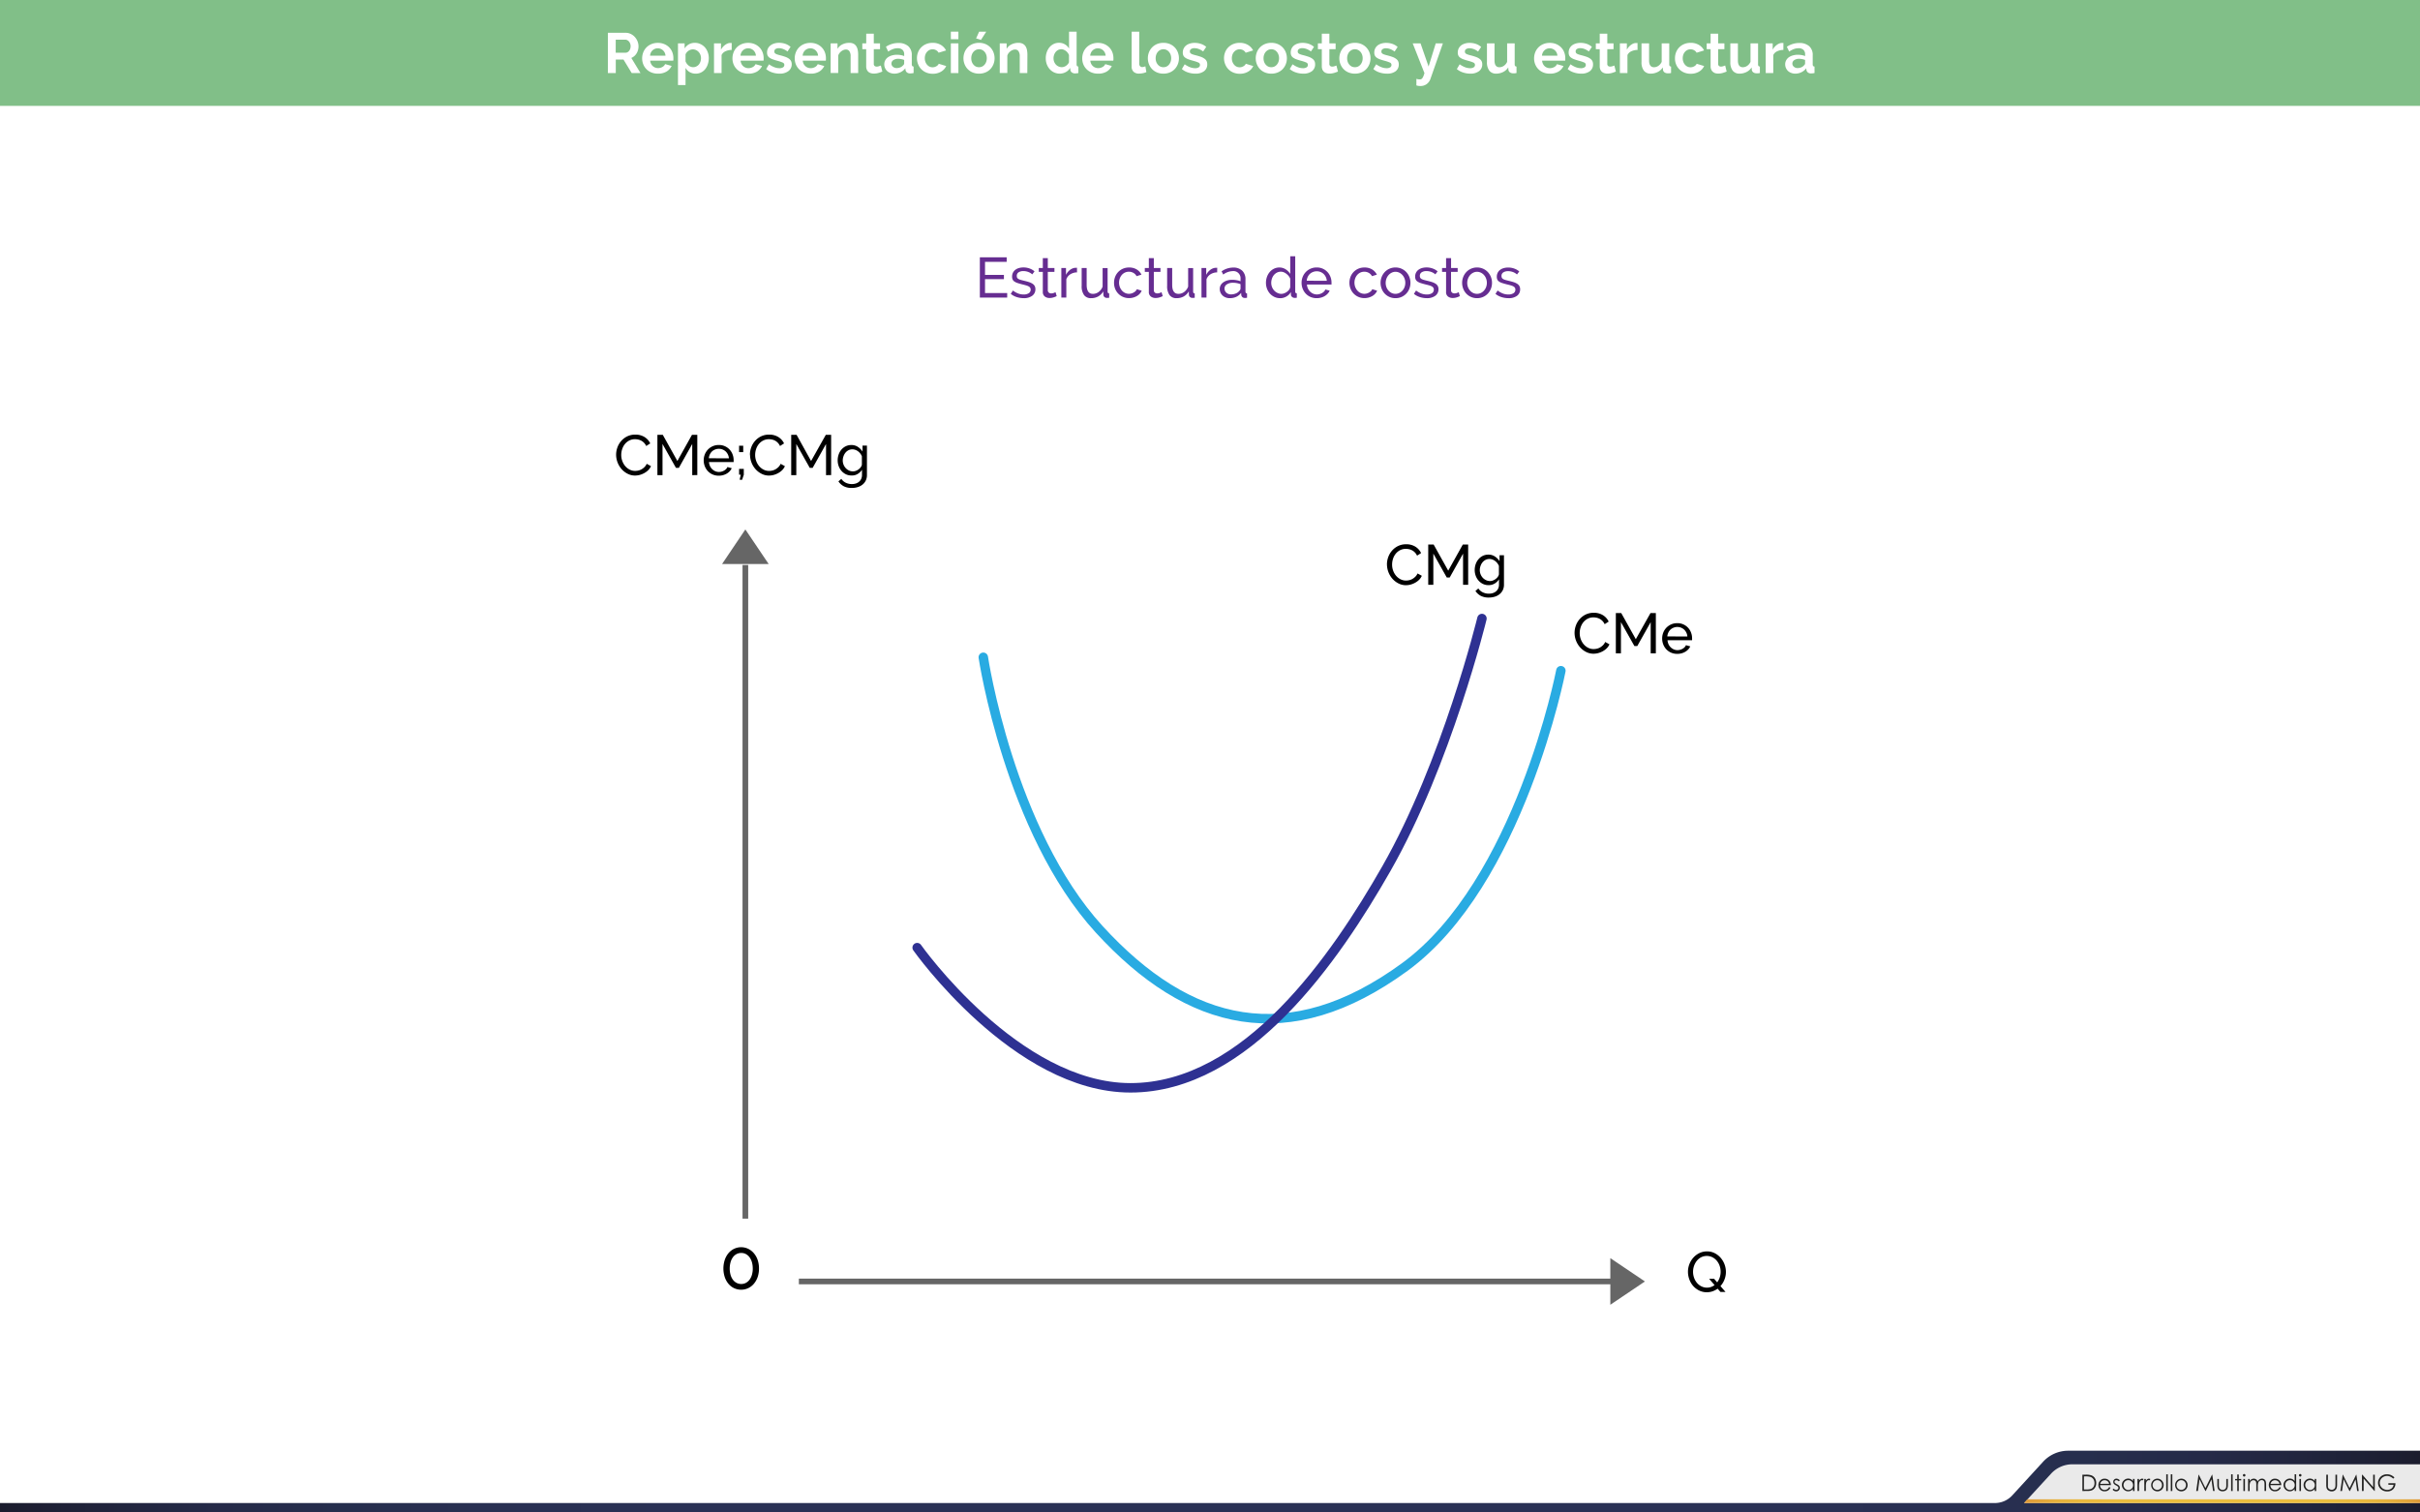 <svg id="Capa_1" data-name="Capa 1" xmlns="http://www.w3.org/2000/svg" xmlns:xlink="http://www.w3.org/1999/xlink" viewBox="0 0 1280 800"><defs><linearGradient id="Degradado_sin_nombre_3" y1="783.67" x2="1280.05" y2="783.67" gradientUnits="userSpaceOnUse"><stop offset="0" stop-color="#1b1c2d"/><stop offset="0.02" stop-color="#1e2035"/><stop offset="0.05" stop-color="#21253e"/><stop offset="0.09" stop-color="#252a48"/><stop offset="0.14" stop-color="#262e4d"/><stop offset="0.2" stop-color="#293052"/><stop offset="0.28" stop-color="#2a3155"/><stop offset="0.51" stop-color="#2a3155"/><stop offset="0.73" stop-color="#2a3155"/><stop offset="0.81" stop-color="#293052"/><stop offset="0.86" stop-color="#262e4d"/><stop offset="0.91" stop-color="#252a48"/><stop offset="0.95" stop-color="#21253e"/><stop offset="0.98" stop-color="#1e2035"/><stop offset="1" stop-color="#1b1c2d"/></linearGradient><linearGradient id="Degradado_sin_nombre_2" x1="1070.54" y1="794.02" x2="1280" y2="794.02" gradientUnits="userSpaceOnUse"><stop offset="0" stop-color="#de9b3a"/><stop offset="0.03" stop-color="#e1a33b"/><stop offset="0.08" stop-color="#e6b13d"/><stop offset="0.15" stop-color="#e9b93e"/><stop offset="0.24" stop-color="#ebbe3f"/><stop offset="0.51" stop-color="#ebbe3f"/><stop offset="0.77" stop-color="#ebbe3f"/><stop offset="0.86" stop-color="#e9b93e"/><stop offset="0.92" stop-color="#e6b13d"/><stop offset="0.98" stop-color="#e1a33b"/><stop offset="1" stop-color="#de9b3a"/></linearGradient></defs><title>p6</title><rect width="1280" height="800" fill="#fff"/><path id="_Trazado_" data-name="&lt;Trazado&gt;" d="M1080.65,773.16,1064.3,791a12.49,12.49,0,0,1-9.2,4H0v5H1280.05V767.33H1093.91A18,18,0,0,0,1080.65,773.16Z" fill="url(#Degradado_sin_nombre_3)"/><path id="_Trazado_2" data-name="&lt;Trazado&gt;" d="M1070.59,795h209.46V774.51H1096.13a15.29,15.29,0,0,0-11.26,4.95Z" fill="#eaeaea"/><path d="M1101.43,788.65V780h1.79a9.13,9.13,0,0,1,2.81.31,3.75,3.75,0,0,1,2,1.52,4.63,4.63,0,0,1,.71,2.58,4.53,4.53,0,0,1-.56,2.28,3.59,3.59,0,0,1-1.45,1.45,5.47,5.47,0,0,1-2.5.47Zm.83-.81h1a9.28,9.28,0,0,0,2.48-.22,2.85,2.85,0,0,0,1.53-1.14,3.5,3.5,0,0,0,.56-2,3.69,3.69,0,0,0-.6-2.13,3,3,0,0,0-1.68-1.21,10.16,10.16,0,0,0-2.67-.25h-.61Z" fill="#222221"/><path d="M1115.59,786.53l.69.36a3.75,3.75,0,0,1-.79,1.08,3.12,3.12,0,0,1-1,.62,3.5,3.5,0,0,1-1.26.21,3,3,0,0,1-2.44-1,3.45,3.45,0,0,1-.88-2.31,3.41,3.41,0,0,1,.75-2.16,3,3,0,0,1,2.53-1.21,3.15,3.15,0,0,1,2.6,1.24,3.45,3.45,0,0,1,.7,2.18h-5.74a2.6,2.6,0,0,0,.71,1.82,2.26,2.26,0,0,0,1.7.71,2.73,2.73,0,0,0,.95-.17,2.49,2.49,0,0,0,.78-.45A3.81,3.81,0,0,0,1115.59,786.53Zm0-1.72a2.72,2.72,0,0,0-.48-1,2.27,2.27,0,0,0-.83-.63,2.55,2.55,0,0,0-1.09-.24,2.34,2.34,0,0,0-1.61.6,2.73,2.73,0,0,0-.75,1.32Z" fill="#222221"/><path d="M1121.22,783l-.53.54a1.89,1.89,0,0,0-1.29-.64,1,1,0,0,0-.68.26.81.81,0,0,0-.29.62.91.91,0,0,0,.24.59,3.3,3.3,0,0,0,1,.67,3.69,3.69,0,0,1,1.25.91,1.67,1.67,0,0,1,.32,1,1.8,1.8,0,0,1-.55,1.33,1.88,1.88,0,0,1-1.38.54,2.41,2.41,0,0,1-1.05-.24,2.29,2.29,0,0,1-.83-.66l.52-.59a1.79,1.79,0,0,0,1.33.71,1.2,1.2,0,0,0,.84-.32,1,1,0,0,0,.35-.74,1,1,0,0,0-.23-.63,3.69,3.69,0,0,0-1-.68,3.3,3.3,0,0,1-1.17-.88,1.65,1.65,0,0,1-.31-1,1.61,1.61,0,0,1,.5-1.21,1.73,1.73,0,0,1,1.25-.48A2.6,2.6,0,0,1,1121.22,783Z" fill="#222221"/><path d="M1129,782.27v6.38h-.81v-1.1a3.52,3.52,0,0,1-1.16.94,3.23,3.23,0,0,1-3.71-.67,3.29,3.29,0,0,1-1-2.39,3.23,3.23,0,0,1,1-2.36,3.15,3.15,0,0,1,2.33-1,3,3,0,0,1,1.42.33,3.23,3.23,0,0,1,1.12,1v-1.17Zm-3.28.63a2.48,2.48,0,0,0-2.19,1.28,2.58,2.58,0,0,0,0,2.58,2.51,2.51,0,0,0,.93,1,2.43,2.43,0,0,0,1.25.34,2.57,2.57,0,0,0,1.28-.34,2.38,2.38,0,0,0,.93-.92,2.63,2.63,0,0,0,.32-1.31,2.54,2.54,0,0,0-.73-1.85A2.41,2.41,0,0,0,1125.75,782.9Z" fill="#222221"/><path d="M1130.56,782.27h.84v.93a2.94,2.94,0,0,1,.79-.82,1.56,1.56,0,0,1,.87-.27,1.5,1.5,0,0,1,.73.22l-.43.69a1.14,1.14,0,0,0-.43-.11,1.19,1.19,0,0,0-.79.34,2.13,2.13,0,0,0-.58,1,10,10,0,0,0-.15,2.2v2.16h-.84Z" fill="#222221"/><path d="M1134.17,782.27h.84v.93a2.94,2.94,0,0,1,.79-.82,1.56,1.56,0,0,1,.87-.27,1.5,1.5,0,0,1,.73.22l-.43.69a1.14,1.14,0,0,0-.43-.11,1.19,1.19,0,0,0-.79.34,2.13,2.13,0,0,0-.58,1,10,10,0,0,0-.15,2.2v2.16h-.84Z" fill="#222221"/><path d="M1141.06,782.11a3.16,3.16,0,0,1,2.44,1.07,3.42,3.42,0,0,1,0,4.64,3.37,3.37,0,0,1-4.79,0,3.41,3.41,0,0,1,0-4.63A3.15,3.15,0,0,1,1141.06,782.11Zm0,.8a2.37,2.37,0,0,0-1.76.76,2.53,2.53,0,0,0-.74,1.83,2.6,2.6,0,0,0,.33,1.29,2.37,2.37,0,0,0,.91.92,2.57,2.57,0,0,0,2.5,0,2.38,2.38,0,0,0,.91-.92,2.59,2.59,0,0,0,.33-1.29,2.52,2.52,0,0,0-.74-1.83A2.37,2.37,0,0,0,1141.06,782.91Z" fill="#222221"/><path d="M1145.78,779.81h.82v8.84h-.82Z" fill="#222221"/><path d="M1148.18,779.81h.82v8.84h-.82Z" fill="#222221"/><path d="M1153.73,782.11a3.16,3.16,0,0,1,2.44,1.07,3.42,3.42,0,0,1,0,4.64,3.37,3.37,0,0,1-4.79,0,3.41,3.41,0,0,1,0-4.63A3.15,3.15,0,0,1,1153.73,782.11Zm0,.8a2.37,2.37,0,0,0-1.76.76,2.53,2.53,0,0,0-.74,1.83,2.6,2.6,0,0,0,.33,1.29,2.37,2.37,0,0,0,.91.92,2.57,2.57,0,0,0,2.5,0,2.38,2.38,0,0,0,.91-.92,2.59,2.59,0,0,0,.33-1.29,2.52,2.52,0,0,0-.74-1.83A2.37,2.37,0,0,0,1153.72,782.91Z" fill="#222221"/><path d="M1161.63,788.65l1.23-8.62h.14l3.5,7.07L1170,780h.14l1.24,8.62h-.84l-.85-6.16-3,6.16h-.22l-3.08-6.21-.85,6.21Z" fill="#222221"/><path d="M1172.81,782.27h.82v3a6.36,6.36,0,0,0,.12,1.5,1.68,1.68,0,0,0,.67.93,2,2,0,0,0,1.18.34,2,2,0,0,0,1.17-.33,1.7,1.7,0,0,0,.66-.87,6.15,6.15,0,0,0,.12-1.56v-3h.84v3.13a5,5,0,0,1-.31,2,2.35,2.35,0,0,1-.93,1,2.92,2.92,0,0,1-1.55.38,3,3,0,0,1-1.56-.38,2.33,2.33,0,0,1-.93-1.05,5.15,5.15,0,0,1-.31-2Z" fill="#222221"/><path d="M1180.09,779.81h.82v8.84h-.82Z" fill="#222221"/><path d="M1183.33,779.91h.82v2.37h1.3V783h-1.3v5.67h-.82V783h-1.12v-.71h1.12Z" fill="#222221"/><path d="M1187,779.65a.65.65,0,0,1,.48.2.66.66,0,0,1,.2.48.67.67,0,0,1-1.35,0,.66.66,0,0,1,.2-.48A.65.65,0,0,1,1187,779.65Zm-.41,2.63h.82v6.38h-.82Z" fill="#222221"/><path d="M1189.08,782.27h.82v1.1a3.19,3.19,0,0,1,.88-.89,2.5,2.5,0,0,1,1.31-.37,2.18,2.18,0,0,1,.88.18,1.9,1.9,0,0,1,.68.48,2.59,2.59,0,0,1,.46.86,3,3,0,0,1,1-1.14,2.42,2.42,0,0,1,1.32-.39,2.07,2.07,0,0,1,1.17.33,2,2,0,0,1,.75.93,5,5,0,0,1,.25,1.79v3.48h-.84v-3.48a4.57,4.57,0,0,0-.15-1.41,1.27,1.27,0,0,0-.5-.62,1.49,1.49,0,0,0-.84-.23,1.84,1.84,0,0,0-1.09.35,2,2,0,0,0-.72.94,6,6,0,0,0-.23,2v2.5h-.82v-3.26a5.6,5.6,0,0,0-.14-1.57,1.31,1.31,0,0,0-.5-.66,1.45,1.45,0,0,0-.85-.25,1.83,1.83,0,0,0-1.06.34,2,2,0,0,0-.73.92,5,5,0,0,0-.24,1.78v2.7h-.82Z" fill="#222221"/><path d="M1205.71,786.53l.69.36a3.75,3.75,0,0,1-.79,1.08,3.12,3.12,0,0,1-1,.62,3.5,3.5,0,0,1-1.26.21,3,3,0,0,1-2.44-1,3.45,3.45,0,0,1-.88-2.31,3.41,3.41,0,0,1,.75-2.16,3,3,0,0,1,2.53-1.21,3.15,3.15,0,0,1,2.6,1.24,3.45,3.45,0,0,1,.7,2.18h-5.74a2.6,2.6,0,0,0,.71,1.82,2.26,2.26,0,0,0,1.7.71,2.73,2.73,0,0,0,.95-.17,2.49,2.49,0,0,0,.78-.45A3.81,3.81,0,0,0,1205.71,786.53Zm0-1.72a2.72,2.72,0,0,0-.48-1,2.27,2.27,0,0,0-.83-.63,2.55,2.55,0,0,0-1.09-.24,2.34,2.34,0,0,0-1.61.6,2.73,2.73,0,0,0-.75,1.32Z" fill="#222221"/><path d="M1214.5,779.81v8.84h-.81v-1.1a3.52,3.52,0,0,1-1.16.94,3.23,3.23,0,0,1-3.71-.67,3.29,3.29,0,0,1-1-2.39,3.23,3.23,0,0,1,1-2.36,3.15,3.15,0,0,1,2.33-1,3,3,0,0,1,1.42.33,3.23,3.23,0,0,1,1.12,1v-3.63Zm-3.28,3.09a2.48,2.48,0,0,0-2.19,1.28,2.58,2.58,0,0,0,0,2.58,2.51,2.51,0,0,0,.93,1,2.43,2.43,0,0,0,1.25.34,2.57,2.57,0,0,0,1.28-.34,2.38,2.38,0,0,0,.93-.92,2.63,2.63,0,0,0,.32-1.31,2.54,2.54,0,0,0-.73-1.85A2.41,2.41,0,0,0,1211.22,782.9Z" fill="#222221"/><path d="M1216.64,779.65a.65.65,0,0,1,.48.2.66.66,0,0,1,.2.48.67.67,0,0,1-1.35,0,.66.66,0,0,1,.2-.48A.65.65,0,0,1,1216.64,779.65Zm-.41,2.63h.82v6.38h-.82Z" fill="#222221"/><path d="M1225.11,782.27v6.38h-.81v-1.1a3.52,3.52,0,0,1-1.16.94,3.23,3.23,0,0,1-3.71-.67,3.29,3.29,0,0,1-1-2.39,3.23,3.23,0,0,1,1-2.36,3.15,3.15,0,0,1,2.33-1,3,3,0,0,1,1.42.33,3.23,3.23,0,0,1,1.12,1v-1.17Zm-3.28.63a2.48,2.48,0,0,0-2.19,1.28,2.58,2.58,0,0,0,0,2.58,2.51,2.51,0,0,0,.93,1,2.43,2.43,0,0,0,1.25.34,2.57,2.57,0,0,0,1.28-.34,2.38,2.38,0,0,0,.93-.92,2.63,2.63,0,0,0,.32-1.31,2.54,2.54,0,0,0-.73-1.85A2.41,2.41,0,0,0,1221.83,782.9Z" fill="#222221"/><path d="M1230.44,780h.86v5.2a10.76,10.76,0,0,0,0,1.15,1.91,1.91,0,0,0,.3.85,1.76,1.76,0,0,0,.72.57,2.26,2.26,0,0,0,1,.23,1.93,1.93,0,0,0,.82-.18,1.82,1.82,0,0,0,.66-.5,2.06,2.06,0,0,0,.39-.78,6.45,6.45,0,0,0,.09-1.35V780h.86v5.2a6.34,6.34,0,0,1-.23,1.87,2.54,2.54,0,0,1-.9,1.24,2.58,2.58,0,0,1-1.64.53,3.14,3.14,0,0,1-1.79-.5,2.4,2.4,0,0,1-1-1.32,7,7,0,0,1-.16-1.82Z" fill="#222221"/><path d="M1237.88,788.65l1.23-8.62h.14l3.5,7.07,3.47-7.07h.14l1.24,8.62h-.84l-.85-6.16-3,6.16h-.22l-3.08-6.21-.85,6.21Z" fill="#222221"/><path d="M1249.3,788.65V780h.19l5.74,6.61V780h.85v8.62h-.19l-5.69-6.53v6.53Z" fill="#222221"/><path d="M1266.49,781.48l-.67.63a5.1,5.1,0,0,0-1.58-1.08,4.25,4.25,0,0,0-1.67-.37,4,4,0,0,0-1.93.5,3.62,3.62,0,0,0-1.42,1.35,3.49,3.49,0,0,0-.5,1.8,3.56,3.56,0,0,0,.52,1.85,3.7,3.7,0,0,0,1.44,1.38,4.15,4.15,0,0,0,2,.5,3.45,3.45,0,0,0,2.25-.75,3,3,0,0,0,1.09-1.95h-2.75v-.83H1267a4.33,4.33,0,0,1-1.19,3.17,4.25,4.25,0,0,1-3.14,1.17,4.72,4.72,0,0,1-3.79-1.63,4.33,4.33,0,0,1-1.07-2.9,4.45,4.45,0,0,1,.62-2.28,4.37,4.37,0,0,1,1.69-1.65,4.92,4.92,0,0,1,2.43-.59,5.39,5.39,0,0,1,2.06.4A6.16,6.16,0,0,1,1266.49,781.48Z" fill="#222221"/><polygon id="_Trazado_3" data-name="&lt;Trazado&gt;" points="1072.35 793.03 1070.54 795 1280 795 1280 793.03 1072.35 793.03" fill="url(#Degradado_sin_nombre_2)"/><rect width="1280" height="56" fill="#81bf88"/><path d="M321.52,38.65V17.35h9.42a6,6,0,0,1,2.71.62,7,7,0,0,1,2.15,1.62,7.69,7.69,0,0,1,1.41,2.28,6.86,6.86,0,0,1,.51,2.57,7.08,7.08,0,0,1-1,3.76,5.94,5.94,0,0,1-2.8,2.45l4.86,8h-4.65l-4.35-7.14h-4.08v7.14Zm4.14-10.77h5.19a2.2,2.2,0,0,0,1.07-.27,2.72,2.72,0,0,0,.85-.74,3.67,3.67,0,0,0,.57-1.09,4.25,4.25,0,0,0,.21-1.35,3.84,3.84,0,0,0-.24-1.38,3.62,3.62,0,0,0-.64-1.1,2.93,2.93,0,0,0-.93-.72,2.41,2.41,0,0,0-1.06-.25h-5Z" fill="#fff"/><path d="M347.92,38.95a8.72,8.72,0,0,1-3.42-.64A7.71,7.71,0,0,1,340.23,34a8.29,8.29,0,0,1-.58-3.09,8.73,8.73,0,0,1,.57-3.17,7.71,7.71,0,0,1,1.65-2.61,7.88,7.88,0,0,1,2.63-1.79,8.75,8.75,0,0,1,3.46-.66,8.53,8.53,0,0,1,3.44.66A7.91,7.91,0,0,1,354,25.09a7.55,7.55,0,0,1,1.62,2.58,8.62,8.62,0,0,1,.55,3.06q0,.39,0,.75a3.09,3.09,0,0,1-.08.6H343.9a4.68,4.68,0,0,0,.45,1.65,4.08,4.08,0,0,0,.93,1.23,4,4,0,0,0,1.29.78,4.24,4.24,0,0,0,1.5.27,4.64,4.64,0,0,0,2.27-.58,3.11,3.11,0,0,0,1.46-1.54l3.45,1a7,7,0,0,1-2.77,3A8.6,8.6,0,0,1,347.92,38.95ZM352,29.47a4.18,4.18,0,0,0-1.31-2.83,4.1,4.1,0,0,0-5.56,0,4.12,4.12,0,0,0-.89,1.23,4.34,4.34,0,0,0-.4,1.59Z" fill="#fff"/><path d="M368,38.95a6.2,6.2,0,0,1-3.24-.83,5.86,5.86,0,0,1-2.16-2.23V45h-4V22.93h3.51v2.7a6.42,6.42,0,0,1,2.25-2.18,6.26,6.26,0,0,1,3.18-.79,6.74,6.74,0,0,1,2.94.65A7.29,7.29,0,0,1,372.81,25a8.12,8.12,0,0,1,1.53,2.58,8.89,8.89,0,0,1,.56,3.14,9.91,9.91,0,0,1-.51,3.21A8.19,8.19,0,0,1,373,36.58a6.65,6.65,0,0,1-2.17,1.74A6.08,6.08,0,0,1,368,38.95Zm-1.35-3.42a3.61,3.61,0,0,0,1.67-.39,4,4,0,0,0,1.31-1,5,5,0,0,0,.84-1.53,5.5,5.5,0,0,0,.3-1.8,5.09,5.09,0,0,0-.33-1.85,4.6,4.6,0,0,0-.92-1.48,4.27,4.27,0,0,0-1.38-1,4.13,4.13,0,0,0-1.72-.36,3.77,3.77,0,0,0-1.17.2,4.13,4.13,0,0,0-1.11.55,4.85,4.85,0,0,0-.92.84,3.48,3.48,0,0,0-.62,1.05v3.69a5.34,5.34,0,0,0,1.65,2.24A3.77,3.77,0,0,0,366.67,35.53Z" fill="#fff"/><path d="M387,26.41a7.93,7.93,0,0,0-3.27.71,4.13,4.13,0,0,0-2.07,2v9.51h-4V22.93h3.69v3.36a7.2,7.2,0,0,1,1-1.46,7.64,7.64,0,0,1,1.23-1.12,5.71,5.71,0,0,1,1.33-.73,3.68,3.68,0,0,1,1.3-.25h.5a1.64,1.64,0,0,1,.31,0Z" fill="#fff"/><path d="M395.74,38.95a8.73,8.73,0,0,1-3.42-.64A7.71,7.71,0,0,1,388,34a8.29,8.29,0,0,1-.58-3.09,8.76,8.76,0,0,1,.57-3.17,7.71,7.71,0,0,1,1.65-2.61,7.88,7.88,0,0,1,2.63-1.79,8.74,8.74,0,0,1,3.46-.66,8.53,8.53,0,0,1,3.43.66,7.91,7.91,0,0,1,2.58,1.77,7.52,7.52,0,0,1,1.62,2.58,8.6,8.6,0,0,1,.55,3.06q0,.39,0,.75a3.09,3.09,0,0,1-.08.6H391.72a4.68,4.68,0,0,0,.45,1.65A4.07,4.07,0,0,0,393.1,35a4,4,0,0,0,1.29.78,4.24,4.24,0,0,0,1.5.27,4.64,4.64,0,0,0,2.26-.58,3.1,3.1,0,0,0,1.46-1.54l3.45,1a7,7,0,0,1-2.78,3A8.6,8.6,0,0,1,395.74,38.95Zm4.08-9.48a4.18,4.18,0,0,0-1.3-2.83,4.1,4.1,0,0,0-5.57,0,4.12,4.12,0,0,0-.88,1.23,4.32,4.32,0,0,0-.41,1.59Z" fill="#fff"/><path d="M412.36,38.95a12.16,12.16,0,0,1-3.87-.63,9.44,9.44,0,0,1-3.24-1.8l1.5-2.52a12.87,12.87,0,0,0,2.8,1.54,7.51,7.51,0,0,0,2.72.53,3.43,3.43,0,0,0,1.89-.45,1.45,1.45,0,0,0,.69-1.29A1.29,1.29,0,0,0,414,33.1a17.61,17.61,0,0,0-2.64-.9q-1.53-.42-2.61-.81a6.73,6.73,0,0,1-1.74-.88,3,3,0,0,1-1-1.14,3.64,3.64,0,0,1-.3-1.54,4.89,4.89,0,0,1,.46-2.16A4.7,4.7,0,0,1,407.56,24a6,6,0,0,1,2-1,8,8,0,0,1,2.44-.36,10.52,10.52,0,0,1,3.32.51,8.09,8.09,0,0,1,2.83,1.65l-1.62,2.43a9.4,9.4,0,0,0-2.33-1.32,6.35,6.35,0,0,0-2.23-.42,3.23,3.23,0,0,0-1.71.42,1.46,1.46,0,0,0-.69,1.35,1.3,1.3,0,0,0,.17.69,1.45,1.45,0,0,0,.53.48,5.05,5.05,0,0,0,.94.41q.59.2,1.46.41,1.62.42,2.78.84a7.56,7.56,0,0,1,1.89,1,3.43,3.43,0,0,1,1.08,1.25,3.83,3.83,0,0,1,.34,1.7A4.37,4.37,0,0,1,417,37.61,7.36,7.36,0,0,1,412.36,38.95Z" fill="#fff"/><path d="M428.62,38.95a8.72,8.72,0,0,1-3.42-.64A7.71,7.71,0,0,1,420.93,34a8.29,8.29,0,0,1-.58-3.09,8.73,8.73,0,0,1,.57-3.17,7.71,7.71,0,0,1,1.65-2.61,7.88,7.88,0,0,1,2.63-1.79,8.75,8.75,0,0,1,3.46-.66,8.53,8.53,0,0,1,3.44.66,7.91,7.91,0,0,1,2.58,1.77,7.55,7.55,0,0,1,1.62,2.58,8.62,8.62,0,0,1,.55,3.06q0,.39,0,.75a3.09,3.09,0,0,1-.08.6H424.6a4.68,4.68,0,0,0,.45,1.65A4.08,4.08,0,0,0,426,35a4,4,0,0,0,1.29.78,4.24,4.24,0,0,0,1.5.27,4.64,4.64,0,0,0,2.27-.58,3.11,3.11,0,0,0,1.46-1.54l3.45,1a7,7,0,0,1-2.77,3A8.6,8.6,0,0,1,428.62,38.95Zm4.08-9.48a4.18,4.18,0,0,0-1.31-2.83,4.1,4.1,0,0,0-5.56,0,4.12,4.12,0,0,0-.89,1.23,4.34,4.34,0,0,0-.4,1.59Z" fill="#fff"/><path d="M453.91,38.65h-4V29.83a4.59,4.59,0,0,0-.66-2.76,2.17,2.17,0,0,0-1.83-.87,3.44,3.44,0,0,0-1.23.24,4.54,4.54,0,0,0-1.18.67,5.51,5.51,0,0,0-1,1,4.09,4.09,0,0,0-.66,1.32v9.18h-4V22.93h3.63v2.91a6,6,0,0,1,2.52-2.34,8.09,8.09,0,0,1,3.72-.84,4.75,4.75,0,0,1,2.4.54A3.91,3.91,0,0,1,453,24.61a5.9,5.9,0,0,1,.71,2,13,13,0,0,1,.2,2.25Z" fill="#fff"/><path d="M466.69,37.84a18,18,0,0,1-2,.72,8.3,8.3,0,0,1-2.46.36,5.72,5.72,0,0,1-1.58-.21,3.45,3.45,0,0,1-1.29-.67,3.28,3.28,0,0,1-.88-1.2,4.32,4.32,0,0,1-.33-1.78V26H456.1V22.93h2.07v-5.1h4v5.1h3.3V26h-3.3V33.7a1.43,1.43,0,0,0,.44,1.19,1.66,1.66,0,0,0,1.06.34,3.71,3.71,0,0,0,1.23-.21q.6-.21,1-.36Z" fill="#fff"/><path d="M473.08,38.95a6,6,0,0,1-2.13-.37,5.11,5.11,0,0,1-1.71-1,4.87,4.87,0,0,1-1.12-1.58,4.76,4.76,0,0,1-.41-2,4.36,4.36,0,0,1,.5-2.06,4.72,4.72,0,0,1,1.38-1.6,6.85,6.85,0,0,1,2.12-1,9.22,9.22,0,0,1,2.7-.37,11.63,11.63,0,0,1,2.05.18,8.35,8.35,0,0,1,1.79.51v-.9a3.15,3.15,0,0,0-.89-2.4,3.68,3.68,0,0,0-2.62-.84,7,7,0,0,0-2.46.45,11.44,11.44,0,0,0-2.46,1.32l-1.23-2.55a11.61,11.61,0,0,1,6.54-2,7.67,7.67,0,0,1,5.26,1.67,6.1,6.1,0,0,1,1.88,4.82V34a1.41,1.41,0,0,0,.23.9,1,1,0,0,0,.73.3v3.42a9,9,0,0,1-1.77.21,2.68,2.68,0,0,1-1.75-.51,2.19,2.19,0,0,1-.77-1.35l-.09-.87a7,7,0,0,1-2.55,2.1A7.33,7.33,0,0,1,473.08,38.95ZM474.22,36a5.24,5.24,0,0,0,1.94-.36,3.52,3.52,0,0,0,1.42-1,1.45,1.45,0,0,0,.66-1.14v-1.8a10,10,0,0,0-1.56-.43,8.45,8.45,0,0,0-1.62-.17,4.3,4.3,0,0,0-2.55.71,2.12,2.12,0,0,0-1,1.79,2.14,2.14,0,0,0,.78,1.69A2.83,2.83,0,0,0,474.22,36Z" fill="#fff"/><path d="M485,30.79a8.56,8.56,0,0,1,.57-3.12,7.59,7.59,0,0,1,1.65-2.58,8,8,0,0,1,2.61-1.77,8.64,8.64,0,0,1,3.45-.66,8.26,8.26,0,0,1,4.39,1.11,7.1,7.1,0,0,1,2.72,2.91l-3.93,1.2a3.54,3.54,0,0,0-1.35-1.34,3.78,3.78,0,0,0-1.86-.46,3.82,3.82,0,0,0-1.62.35,4,4,0,0,0-1.3,1,4.45,4.45,0,0,0-.87,1.48,5.61,5.61,0,0,0-.31,1.92,5.38,5.38,0,0,0,.33,1.92,4.82,4.82,0,0,0,.89,1.5,3.86,3.86,0,0,0,1.3,1,3.75,3.75,0,0,0,1.59.34,3.85,3.85,0,0,0,2-.54,3,3,0,0,0,1.28-1.32l3.93,1.2a6.61,6.61,0,0,1-2.67,2.94,8.39,8.39,0,0,1-4.47,1.14,8.62,8.62,0,0,1-3.45-.66,7.81,7.81,0,0,1-4.28-4.39A8.41,8.41,0,0,1,485,30.79Z" fill="#fff"/><path d="M502.93,20.74v-4h4v4Zm0,17.91V22.93h4V38.65Z" fill="#fff"/><path d="M517.84,38.95a8.62,8.62,0,0,1-3.45-.66,7.74,7.74,0,0,1-2.59-1.78,7.88,7.88,0,0,1-1.63-2.6,8.47,8.47,0,0,1-.57-3.09,8.56,8.56,0,0,1,.57-3.12,7.88,7.88,0,0,1,1.63-2.59,7.76,7.76,0,0,1,2.59-1.79,8.64,8.64,0,0,1,3.45-.66,8.53,8.53,0,0,1,3.44.66,7.81,7.81,0,0,1,2.58,1.79,7.91,7.91,0,0,1,1.63,2.59,8.56,8.56,0,0,1,.57,3.12,8.47,8.47,0,0,1-.57,3.09,8,8,0,0,1-1.62,2.6,7.58,7.58,0,0,1-2.58,1.78A8.62,8.62,0,0,1,517.84,38.95Zm-4.11-8.13a5.48,5.48,0,0,0,.31,1.91,4.66,4.66,0,0,0,.87,1.48,3.87,3.87,0,0,0,1.3,1,4,4,0,0,0,3.24,0,3.87,3.87,0,0,0,1.3-1,4.61,4.61,0,0,0,.87-1.5,5.6,5.6,0,0,0,.32-1.92,5.51,5.51,0,0,0-.32-1.89,4.62,4.62,0,0,0-.87-1.5,3.88,3.88,0,0,0-1.3-1,3.82,3.82,0,0,0-1.62-.35,3.69,3.69,0,0,0-1.62.36,4.08,4.08,0,0,0-1.3,1,4.62,4.62,0,0,0-.87,1.5A5.51,5.51,0,0,0,513.73,30.82Zm5.13-9.72-2.58-.78,1.62-3.57h3.75Z" fill="#fff"/><path d="M543.37,38.65h-4V29.83a4.6,4.6,0,0,0-.66-2.76,2.17,2.17,0,0,0-1.83-.87,3.44,3.44,0,0,0-1.23.24,4.56,4.56,0,0,0-1.19.67,5.5,5.5,0,0,0-1,1,4.09,4.09,0,0,0-.66,1.32v9.18h-4V22.93h3.63v2.91a6,6,0,0,1,2.52-2.34,8.09,8.09,0,0,1,3.72-.84,4.74,4.74,0,0,1,2.4.54,3.91,3.91,0,0,1,1.44,1.41,5.92,5.92,0,0,1,.71,2,13,13,0,0,1,.2,2.25Z" fill="#fff"/><path d="M560.59,38.95a7.1,7.1,0,0,1-5.37-2.37A8.12,8.12,0,0,1,553.68,34a9.05,9.05,0,0,1-.55-3.2,9.4,9.4,0,0,1,.52-3.18A8.36,8.36,0,0,1,555.1,25a6.72,6.72,0,0,1,2.22-1.74,6.34,6.34,0,0,1,2.82-.63,6,6,0,0,1,3.14.84,6.09,6.09,0,0,1,2.17,2.19V16.75h4V34a1.49,1.49,0,0,0,.21.9.93.93,0,0,0,.72.3v3.42a9.16,9.16,0,0,1-1.71.21,2.78,2.78,0,0,1-1.77-.54,2,2,0,0,1-.78-1.41l-.09-1a5.7,5.7,0,0,1-2.35,2.27A6.7,6.7,0,0,1,560.59,38.95Zm1-3.42a3.75,3.75,0,0,0,1.17-.2,4.11,4.11,0,0,0,1.11-.55,4.85,4.85,0,0,0,.92-.84,3.49,3.49,0,0,0,.62-1V29.14a4.43,4.43,0,0,0-.67-1.21,5,5,0,0,0-1-1,5.17,5.17,0,0,0-1.17-.65,3.32,3.32,0,0,0-1.21-.24,3.61,3.61,0,0,0-1.67.39,3.94,3.94,0,0,0-1.31,1.06,5.15,5.15,0,0,0-.84,1.54,5.49,5.49,0,0,0-.3,1.8,4.94,4.94,0,0,0,.33,1.83,4.76,4.76,0,0,0,.9,1.47,4.08,4.08,0,0,0,1.37,1A4.2,4.2,0,0,0,561.64,35.53Z" fill="#fff"/><path d="M580.72,38.95a8.73,8.73,0,0,1-3.42-.64A7.71,7.71,0,0,1,573,34a8.29,8.29,0,0,1-.58-3.09,8.76,8.76,0,0,1,.57-3.17,7.72,7.72,0,0,1,1.65-2.61,7.89,7.89,0,0,1,2.63-1.79,8.75,8.75,0,0,1,3.47-.66,8.53,8.53,0,0,1,3.43.66,7.91,7.91,0,0,1,2.58,1.77,7.52,7.52,0,0,1,1.62,2.58,8.6,8.6,0,0,1,.55,3.06q0,.39,0,.75a3.09,3.09,0,0,1-.08.6H576.7a4.68,4.68,0,0,0,.45,1.65,4.07,4.07,0,0,0,.93,1.23,4,4,0,0,0,1.29.78,4.25,4.25,0,0,0,1.5.27,4.64,4.64,0,0,0,2.27-.58,3.1,3.1,0,0,0,1.46-1.54l3.45,1a7,7,0,0,1-2.78,3A8.6,8.6,0,0,1,580.72,38.95Zm4.08-9.48a4.18,4.18,0,0,0-1.31-2.83,4.1,4.1,0,0,0-5.56,0,4.1,4.1,0,0,0-.88,1.23,4.32,4.32,0,0,0-.41,1.59Z" fill="#fff"/><path d="M598.57,16.75h4V33.61A2,2,0,0,0,603,35a1.51,1.51,0,0,0,1.2.48,3,3,0,0,0,.79-.12,5.39,5.39,0,0,0,.82-.3l.54,3.06a7.73,7.73,0,0,1-1.89.6,10.34,10.34,0,0,1-2,.21,4,4,0,0,1-2.92-1,3.81,3.81,0,0,1-1-2.87Z" fill="#fff"/><path d="M615.37,38.95a8.62,8.62,0,0,1-3.45-.66,7.74,7.74,0,0,1-2.59-1.78,7.88,7.88,0,0,1-1.63-2.6,8.47,8.47,0,0,1-.57-3.09,8.56,8.56,0,0,1,.57-3.12,7.88,7.88,0,0,1,1.63-2.59,7.76,7.76,0,0,1,2.59-1.79,8.64,8.64,0,0,1,3.45-.66,8.53,8.53,0,0,1,3.44.66,7.81,7.81,0,0,1,2.58,1.79A7.91,7.91,0,0,1,623,27.7a8.56,8.56,0,0,1,.57,3.12,8.47,8.47,0,0,1-.57,3.09,8,8,0,0,1-1.62,2.6,7.58,7.58,0,0,1-2.58,1.78A8.62,8.62,0,0,1,615.37,38.95Zm-4.11-8.13a5.48,5.48,0,0,0,.31,1.91,4.66,4.66,0,0,0,.87,1.48,3.87,3.87,0,0,0,1.3,1,4,4,0,0,0,3.24,0,3.87,3.87,0,0,0,1.3-1,4.61,4.61,0,0,0,.87-1.5,5.6,5.6,0,0,0,.32-1.92,5.51,5.51,0,0,0-.32-1.89,4.62,4.62,0,0,0-.87-1.5,3.88,3.88,0,0,0-1.3-1,3.82,3.82,0,0,0-1.62-.35,3.69,3.69,0,0,0-1.62.36,4.08,4.08,0,0,0-1.3,1,4.62,4.62,0,0,0-.87,1.5A5.51,5.51,0,0,0,611.26,30.82Z" fill="#fff"/><path d="M632.23,38.95a12.16,12.16,0,0,1-3.87-.63,9.42,9.42,0,0,1-3.24-1.8l1.5-2.52a12.87,12.87,0,0,0,2.8,1.54,7.51,7.51,0,0,0,2.71.53,3.44,3.44,0,0,0,1.89-.45,1.45,1.45,0,0,0,.69-1.29,1.29,1.29,0,0,0-.81-1.23,17.63,17.63,0,0,0-2.64-.9q-1.53-.42-2.61-.81a6.72,6.72,0,0,1-1.74-.88,3,3,0,0,1-1-1.14,3.64,3.64,0,0,1-.3-1.54,4.89,4.89,0,0,1,.46-2.16,4.71,4.71,0,0,1,1.3-1.63,6,6,0,0,1,2-1,8,8,0,0,1,2.45-.36,10.52,10.52,0,0,1,3.32.51A8.09,8.09,0,0,1,638,24.79l-1.62,2.43A9.42,9.42,0,0,0,634,25.9a6.35,6.35,0,0,0-2.24-.42,3.23,3.23,0,0,0-1.71.42,1.46,1.46,0,0,0-.69,1.35,1.3,1.3,0,0,0,.17.69,1.45,1.45,0,0,0,.52.48,5.09,5.09,0,0,0,.95.41q.58.2,1.46.41,1.62.42,2.78.84a7.56,7.56,0,0,1,1.89,1,3.43,3.43,0,0,1,1.08,1.25,3.83,3.83,0,0,1,.34,1.7,4.37,4.37,0,0,1-1.71,3.64A7.36,7.36,0,0,1,632.23,38.95Z" fill="#fff"/><path d="M647.41,30.79a8.56,8.56,0,0,1,.57-3.12,7.59,7.59,0,0,1,1.65-2.58,8,8,0,0,1,2.61-1.77,8.64,8.64,0,0,1,3.45-.66,8.26,8.26,0,0,1,4.39,1.11,7.1,7.1,0,0,1,2.72,2.91l-3.93,1.2a3.54,3.54,0,0,0-1.35-1.34,3.78,3.78,0,0,0-1.86-.46,3.82,3.82,0,0,0-1.62.35,4,4,0,0,0-1.3,1,4.45,4.45,0,0,0-.87,1.48,5.61,5.61,0,0,0-.31,1.92,5.38,5.38,0,0,0,.33,1.92,4.82,4.82,0,0,0,.89,1.5,3.86,3.86,0,0,0,1.3,1,3.75,3.75,0,0,0,1.59.34,3.85,3.85,0,0,0,2-.54,3,3,0,0,0,1.28-1.32l3.93,1.2a6.61,6.61,0,0,1-2.67,2.94,8.39,8.39,0,0,1-4.47,1.14,8.62,8.62,0,0,1-3.45-.66A7.81,7.81,0,0,1,648,33.89,8.41,8.41,0,0,1,647.41,30.79Z" fill="#fff"/><path d="M672.43,38.95a8.62,8.62,0,0,1-3.45-.66,7.74,7.74,0,0,1-2.59-1.78,7.88,7.88,0,0,1-1.63-2.6,8.47,8.47,0,0,1-.57-3.09,8.56,8.56,0,0,1,.57-3.12,7.88,7.88,0,0,1,1.63-2.59A7.76,7.76,0,0,1,669,23.32a8.64,8.64,0,0,1,3.45-.66,8.53,8.53,0,0,1,3.44.66,7.81,7.81,0,0,1,2.58,1.79,7.91,7.91,0,0,1,1.63,2.59,8.56,8.56,0,0,1,.57,3.12,8.47,8.47,0,0,1-.57,3.09,8,8,0,0,1-1.62,2.6,7.58,7.58,0,0,1-2.58,1.78A8.62,8.62,0,0,1,672.43,38.95Zm-4.11-8.13a5.48,5.48,0,0,0,.31,1.91,4.66,4.66,0,0,0,.87,1.48,3.87,3.87,0,0,0,1.3,1,4,4,0,0,0,3.24,0,3.87,3.87,0,0,0,1.3-1,4.61,4.61,0,0,0,.87-1.5,5.6,5.6,0,0,0,.32-1.92,5.51,5.51,0,0,0-.32-1.89,4.62,4.62,0,0,0-.87-1.5,3.88,3.88,0,0,0-1.3-1,3.82,3.82,0,0,0-1.62-.35,3.69,3.69,0,0,0-1.62.36,4.08,4.08,0,0,0-1.3,1,4.62,4.62,0,0,0-.87,1.5A5.51,5.51,0,0,0,668.32,30.82Z" fill="#fff"/><path d="M689.29,38.95a12.16,12.16,0,0,1-3.87-.63,9.42,9.42,0,0,1-3.24-1.8l1.5-2.52a12.87,12.87,0,0,0,2.8,1.54,7.51,7.51,0,0,0,2.71.53,3.44,3.44,0,0,0,1.89-.45,1.45,1.45,0,0,0,.69-1.29A1.29,1.29,0,0,0,691,33.1a17.63,17.63,0,0,0-2.64-.9q-1.53-.42-2.61-.81A6.72,6.72,0,0,1,684,30.5a3,3,0,0,1-1-1.14,3.64,3.64,0,0,1-.3-1.54,4.89,4.89,0,0,1,.46-2.16,4.71,4.71,0,0,1,1.3-1.63,6,6,0,0,1,2-1,8,8,0,0,1,2.45-.36,10.52,10.52,0,0,1,3.32.51A8.09,8.09,0,0,1,695,24.79l-1.62,2.43a9.42,9.42,0,0,0-2.33-1.32,6.35,6.35,0,0,0-2.24-.42,3.23,3.23,0,0,0-1.71.42,1.46,1.46,0,0,0-.69,1.35,1.3,1.3,0,0,0,.17.69,1.45,1.45,0,0,0,.52.48,5.09,5.09,0,0,0,.95.41q.58.2,1.46.41,1.62.42,2.78.84a7.56,7.56,0,0,1,1.89,1,3.43,3.43,0,0,1,1.08,1.25,3.83,3.83,0,0,1,.34,1.7,4.37,4.37,0,0,1-1.71,3.64A7.36,7.36,0,0,1,689.29,38.95Z" fill="#fff"/><path d="M707.68,37.84a18.14,18.14,0,0,1-2,.72,8.3,8.3,0,0,1-2.46.36,5.72,5.72,0,0,1-1.57-.21,3.44,3.44,0,0,1-1.29-.67,3.28,3.28,0,0,1-.89-1.2,4.34,4.34,0,0,1-.33-1.78V26h-2.07V22.93h2.07v-5.1h4v5.1h3.3V26h-3.3V33.7a1.43,1.43,0,0,0,.43,1.19,1.66,1.66,0,0,0,1.07.34,3.71,3.71,0,0,0,1.23-.21q.6-.21,1-.36Z" fill="#fff"/><path d="M716.65,38.95a8.62,8.62,0,0,1-3.45-.66,7.74,7.74,0,0,1-2.59-1.78,7.88,7.88,0,0,1-1.63-2.6,8.47,8.47,0,0,1-.57-3.09A8.56,8.56,0,0,1,709,27.7a7.88,7.88,0,0,1,1.63-2.59,7.76,7.76,0,0,1,2.59-1.79,8.64,8.64,0,0,1,3.45-.66,8.53,8.53,0,0,1,3.44.66,7.81,7.81,0,0,1,2.58,1.79,7.91,7.91,0,0,1,1.63,2.59,8.56,8.56,0,0,1,.57,3.12,8.47,8.47,0,0,1-.57,3.09,8,8,0,0,1-1.62,2.6,7.58,7.58,0,0,1-2.58,1.78A8.62,8.62,0,0,1,716.65,38.95Zm-4.11-8.13a5.48,5.48,0,0,0,.31,1.91,4.66,4.66,0,0,0,.87,1.48,3.87,3.87,0,0,0,1.3,1,4,4,0,0,0,3.24,0,3.87,3.87,0,0,0,1.3-1,4.61,4.61,0,0,0,.87-1.5,5.6,5.6,0,0,0,.32-1.92,5.51,5.51,0,0,0-.32-1.89,4.62,4.62,0,0,0-.87-1.5,3.88,3.88,0,0,0-1.3-1,3.82,3.82,0,0,0-1.62-.35,3.69,3.69,0,0,0-1.62.36,4.08,4.08,0,0,0-1.3,1,4.62,4.62,0,0,0-.87,1.5A5.51,5.51,0,0,0,712.54,30.82Z" fill="#fff"/><path d="M733.51,38.95a12.16,12.16,0,0,1-3.87-.63,9.42,9.42,0,0,1-3.24-1.8L727.9,34a12.87,12.87,0,0,0,2.8,1.54,7.51,7.51,0,0,0,2.71.53,3.44,3.44,0,0,0,1.89-.45,1.45,1.45,0,0,0,.69-1.29,1.29,1.29,0,0,0-.81-1.23,17.63,17.63,0,0,0-2.64-.9q-1.53-.42-2.61-.81a6.72,6.72,0,0,1-1.74-.88,3,3,0,0,1-1-1.14,3.64,3.64,0,0,1-.3-1.54,4.89,4.89,0,0,1,.46-2.16,4.71,4.71,0,0,1,1.3-1.63,6,6,0,0,1,2-1,8,8,0,0,1,2.45-.36,10.52,10.52,0,0,1,3.32.51,8.09,8.09,0,0,1,2.83,1.65l-1.62,2.43a9.42,9.42,0,0,0-2.33-1.32,6.35,6.35,0,0,0-2.24-.42,3.23,3.23,0,0,0-1.71.42,1.46,1.46,0,0,0-.69,1.35,1.3,1.3,0,0,0,.17.69,1.45,1.45,0,0,0,.52.48,5.09,5.09,0,0,0,.95.41q.58.2,1.46.41,1.62.42,2.78.84a7.56,7.56,0,0,1,1.89,1,3.43,3.43,0,0,1,1.08,1.25,3.83,3.83,0,0,1,.34,1.7,4.37,4.37,0,0,1-1.71,3.64A7.36,7.36,0,0,1,733.51,38.95Z" fill="#fff"/><path d="M749.17,41.71a7.78,7.78,0,0,0,1,.23A5.4,5.4,0,0,0,751,42a1.72,1.72,0,0,0,.72-.15,1.56,1.56,0,0,0,.6-.53,5.18,5.18,0,0,0,.54-1q.27-.66.57-1.65l-6.21-15.72h4.14l4.26,12.24,3.78-12.24h3.78l-6.6,18.84a5.63,5.63,0,0,1-2,2.7,5.49,5.49,0,0,1-3.42,1,6.52,6.52,0,0,1-1-.08,6.19,6.19,0,0,1-1-.25Z" fill="#fff"/><path d="M777.67,38.95a12.16,12.16,0,0,1-3.87-.63,9.42,9.42,0,0,1-3.24-1.8l1.5-2.52a12.87,12.87,0,0,0,2.8,1.54,7.51,7.51,0,0,0,2.71.53,3.44,3.44,0,0,0,1.89-.45,1.45,1.45,0,0,0,.69-1.29,1.29,1.29,0,0,0-.81-1.23,17.63,17.63,0,0,0-2.64-.9q-1.53-.42-2.61-.81a6.72,6.72,0,0,1-1.74-.88,3,3,0,0,1-1-1.14,3.64,3.64,0,0,1-.3-1.54,4.89,4.89,0,0,1,.46-2.16,4.71,4.71,0,0,1,1.3-1.63,6,6,0,0,1,2-1,8,8,0,0,1,2.45-.36,10.52,10.52,0,0,1,3.32.51,8.09,8.09,0,0,1,2.83,1.65l-1.62,2.43a9.42,9.42,0,0,0-2.33-1.32,6.35,6.35,0,0,0-2.24-.42,3.23,3.23,0,0,0-1.71.42,1.46,1.46,0,0,0-.69,1.35,1.3,1.3,0,0,0,.17.69,1.45,1.45,0,0,0,.52.48,5.09,5.09,0,0,0,.95.41q.58.2,1.46.41,1.62.42,2.78.84a7.56,7.56,0,0,1,1.89,1,3.43,3.43,0,0,1,1.08,1.25A3.83,3.83,0,0,1,784,34a4.37,4.37,0,0,1-1.71,3.64A7.36,7.36,0,0,1,777.67,38.95Z" fill="#fff"/><path d="M791.44,38.95a4.46,4.46,0,0,1-3.69-1.56,7.23,7.23,0,0,1-1.26-4.62V22.93h4v9q0,3.63,2.61,3.63a4.13,4.13,0,0,0,2.27-.71,5.07,5.07,0,0,0,1.79-2.14V22.93h4V34a1.41,1.41,0,0,0,.23.9,1,1,0,0,0,.73.3v3.42a8.59,8.59,0,0,1-1,.15l-.74,0a2.9,2.9,0,0,1-1.75-.5,2,2,0,0,1-.79-1.36l-.09-1.26a6.7,6.7,0,0,1-2.7,2.43A8.12,8.12,0,0,1,791.44,38.95Z" fill="#fff"/><path d="M819.67,38.95a8.73,8.73,0,0,1-3.42-.64A7.71,7.71,0,0,1,812,34a8.29,8.29,0,0,1-.58-3.09,8.76,8.76,0,0,1,.57-3.17,7.72,7.72,0,0,1,1.65-2.61,7.89,7.89,0,0,1,2.63-1.79,8.75,8.75,0,0,1,3.47-.66,8.53,8.53,0,0,1,3.43.66,7.91,7.91,0,0,1,2.58,1.77,7.52,7.52,0,0,1,1.62,2.58,8.6,8.6,0,0,1,.55,3.06q0,.39,0,.75a3.09,3.09,0,0,1-.08.6H815.65a4.68,4.68,0,0,0,.45,1.65A4.07,4.07,0,0,0,817,35a4,4,0,0,0,1.29.78,4.25,4.25,0,0,0,1.5.27,4.64,4.64,0,0,0,2.27-.58,3.1,3.1,0,0,0,1.46-1.54l3.45,1a7,7,0,0,1-2.78,3A8.6,8.6,0,0,1,819.67,38.95Zm4.08-9.48a4.18,4.18,0,0,0-1.31-2.83,4.1,4.1,0,0,0-5.56,0,4.1,4.1,0,0,0-.88,1.23,4.32,4.32,0,0,0-.41,1.59Z" fill="#fff"/><path d="M836.29,38.95a12.16,12.16,0,0,1-3.87-.63,9.42,9.42,0,0,1-3.24-1.8l1.5-2.52a12.87,12.87,0,0,0,2.8,1.54,7.51,7.51,0,0,0,2.71.53,3.44,3.44,0,0,0,1.89-.45,1.45,1.45,0,0,0,.69-1.29A1.29,1.29,0,0,0,838,33.1a17.63,17.63,0,0,0-2.64-.9q-1.53-.42-2.61-.81A6.72,6.72,0,0,1,831,30.5a3,3,0,0,1-1-1.14,3.64,3.64,0,0,1-.3-1.54,4.89,4.89,0,0,1,.46-2.16,4.71,4.71,0,0,1,1.3-1.63,6,6,0,0,1,2-1,8,8,0,0,1,2.45-.36,10.52,10.52,0,0,1,3.32.51A8.09,8.09,0,0,1,842,24.79l-1.62,2.43a9.42,9.42,0,0,0-2.33-1.32,6.35,6.35,0,0,0-2.24-.42,3.23,3.23,0,0,0-1.71.42,1.46,1.46,0,0,0-.69,1.35,1.3,1.3,0,0,0,.17.69,1.45,1.45,0,0,0,.52.48,5.09,5.09,0,0,0,.95.41q.58.2,1.46.41,1.62.42,2.78.84a7.56,7.56,0,0,1,1.89,1,3.43,3.43,0,0,1,1.08,1.25,3.83,3.83,0,0,1,.34,1.7,4.37,4.37,0,0,1-1.71,3.64A7.36,7.36,0,0,1,836.29,38.95Z" fill="#fff"/><path d="M854.68,37.84a18.14,18.14,0,0,1-2,.72,8.3,8.3,0,0,1-2.46.36,5.72,5.72,0,0,1-1.57-.21,3.44,3.44,0,0,1-1.29-.67,3.28,3.28,0,0,1-.89-1.2,4.34,4.34,0,0,1-.33-1.78V26h-2.07V22.93h2.07v-5.1h4v5.1h3.3V26h-3.3V33.7a1.43,1.43,0,0,0,.43,1.19,1.66,1.66,0,0,0,1.07.34,3.71,3.71,0,0,0,1.23-.21q.6-.21,1-.36Z" fill="#fff"/><path d="M866.14,26.41a7.93,7.93,0,0,0-3.27.71,4.13,4.13,0,0,0-2.07,2v9.51h-4V22.93h3.69v3.36a7.2,7.2,0,0,1,1-1.46,7.64,7.64,0,0,1,1.23-1.12A5.71,5.71,0,0,1,864,23a3.69,3.69,0,0,1,1.3-.25h.5a1.65,1.65,0,0,1,.32,0Z" fill="#fff"/><path d="M873.19,38.95a4.46,4.46,0,0,1-3.69-1.56,7.23,7.23,0,0,1-1.26-4.62V22.93h4v9q0,3.63,2.61,3.63a4.13,4.13,0,0,0,2.27-.71,5.07,5.07,0,0,0,1.79-2.14V22.93h4V34a1.41,1.41,0,0,0,.23.9,1,1,0,0,0,.73.3v3.42a8.59,8.59,0,0,1-1,.15l-.74,0a2.9,2.9,0,0,1-1.75-.5,2,2,0,0,1-.79-1.36l-.09-1.26a6.7,6.7,0,0,1-2.7,2.43A8.12,8.12,0,0,1,873.19,38.95Z" fill="#fff"/><path d="M885.94,30.79a8.56,8.56,0,0,1,.57-3.12,7.59,7.59,0,0,1,1.65-2.58,8,8,0,0,1,2.61-1.77,8.64,8.64,0,0,1,3.45-.66,8.26,8.26,0,0,1,4.39,1.11,7.1,7.1,0,0,1,2.72,2.91l-3.93,1.2A3.54,3.54,0,0,0,896,26.54a3.78,3.78,0,0,0-1.86-.46,3.82,3.82,0,0,0-1.62.35,4,4,0,0,0-1.3,1,4.45,4.45,0,0,0-.87,1.48,5.61,5.61,0,0,0-.31,1.92,5.38,5.38,0,0,0,.33,1.92,4.82,4.82,0,0,0,.89,1.5,3.86,3.86,0,0,0,1.3,1,3.75,3.75,0,0,0,1.59.34,3.85,3.85,0,0,0,2-.54,3,3,0,0,0,1.28-1.32l3.93,1.2a6.61,6.61,0,0,1-2.67,2.94,8.39,8.39,0,0,1-4.47,1.14,8.62,8.62,0,0,1-3.45-.66,7.81,7.81,0,0,1-4.28-4.39A8.41,8.41,0,0,1,885.94,30.79Z" fill="#fff"/><path d="M913.27,37.84a18.14,18.14,0,0,1-2,.72,8.3,8.3,0,0,1-2.46.36,5.72,5.72,0,0,1-1.57-.21A3.44,3.44,0,0,1,906,38a3.28,3.28,0,0,1-.89-1.2,4.34,4.34,0,0,1-.33-1.78V26h-2.07V22.93h2.07v-5.1h4v5.1h3.3V26h-3.3V33.7a1.43,1.43,0,0,0,.43,1.19,1.66,1.66,0,0,0,1.07.34A3.71,3.71,0,0,0,911.5,35q.6-.21,1-.36Z" fill="#fff"/><path d="M920.17,38.95a4.46,4.46,0,0,1-3.69-1.56,7.23,7.23,0,0,1-1.26-4.62V22.93h4v9q0,3.63,2.61,3.63a4.13,4.13,0,0,0,2.27-.71,5.07,5.07,0,0,0,1.79-2.14V22.93h4V34a1.41,1.41,0,0,0,.23.9,1,1,0,0,0,.73.3v3.42a8.59,8.59,0,0,1-1,.15l-.74,0a2.9,2.9,0,0,1-1.75-.5,2,2,0,0,1-.79-1.36l-.09-1.26a6.7,6.7,0,0,1-2.7,2.43A8.12,8.12,0,0,1,920.17,38.95Z" fill="#fff"/><path d="M943.27,26.41a7.93,7.93,0,0,0-3.27.71,4.13,4.13,0,0,0-2.07,2v9.51h-4V22.93h3.69v3.36a7.2,7.2,0,0,1,1-1.46,7.64,7.64,0,0,1,1.23-1.12,5.71,5.71,0,0,1,1.33-.73,3.69,3.69,0,0,1,1.3-.25h.5a1.65,1.65,0,0,1,.32,0Z" fill="#fff"/><path d="M949.6,38.95a6,6,0,0,1-2.13-.37,5.11,5.11,0,0,1-1.71-1,4.87,4.87,0,0,1-1.12-1.58,4.76,4.76,0,0,1-.41-2,4.36,4.36,0,0,1,.5-2.06,4.72,4.72,0,0,1,1.38-1.6,6.85,6.85,0,0,1,2.12-1,9.22,9.22,0,0,1,2.7-.37,11.63,11.63,0,0,1,2.05.18,8.35,8.35,0,0,1,1.79.51v-.9a3.15,3.15,0,0,0-.89-2.4,3.68,3.68,0,0,0-2.62-.84,7,7,0,0,0-2.46.45,11.44,11.44,0,0,0-2.46,1.32l-1.23-2.55a11.61,11.61,0,0,1,6.54-2,7.67,7.67,0,0,1,5.26,1.67,6.1,6.1,0,0,1,1.88,4.82V34a1.41,1.41,0,0,0,.23.9,1,1,0,0,0,.73.3v3.42a9,9,0,0,1-1.77.21,2.68,2.68,0,0,1-1.75-.51,2.19,2.19,0,0,1-.77-1.35l-.09-.87a7,7,0,0,1-2.55,2.1A7.33,7.33,0,0,1,949.6,38.95ZM950.74,36a5.24,5.24,0,0,0,1.94-.36,3.52,3.52,0,0,0,1.42-1,1.45,1.45,0,0,0,.66-1.14v-1.8a10,10,0,0,0-1.56-.43,8.45,8.45,0,0,0-1.62-.17,4.3,4.3,0,0,0-2.55.71,2.12,2.12,0,0,0-1,1.79,2.14,2.14,0,0,0,.78,1.69A2.83,2.83,0,0,0,950.74,36Z" fill="#fff"/><line x1="394.24" y1="298.84" x2="394.24" y2="644.58" fill="none" stroke="#666" stroke-miterlimit="10" stroke-width="3"/><line x1="860.89" y1="677.8" x2="422.54" y2="677.8" fill="none" stroke="#666" stroke-miterlimit="10" stroke-width="3"/><polygon points="381.91 298.34 394.24 280.04 406.58 298.34 381.91 298.34" fill="#666"/><polygon points="851.74 665.47 870.04 677.8 851.74 690.13 851.74 665.47" fill="#666"/><path d="M401.45,670.95a13.83,13.83,0,0,1-.7,4.5,11,11,0,0,1-2,3.56,9,9,0,0,1-3,2.33,8.82,8.82,0,0,1-7.48,0,8.76,8.76,0,0,1-3-2.33,11.2,11.2,0,0,1-1.94-3.56,14.75,14.75,0,0,1,0-9,11.2,11.2,0,0,1,1.94-3.56,9,9,0,0,1,3-2.35,8.64,8.64,0,0,1,7.48,0,9.17,9.17,0,0,1,3,2.35,11,11,0,0,1,2,3.56A13.83,13.83,0,0,1,401.45,670.95Zm-3.3,0a11.84,11.84,0,0,0-.44-3.33,8.18,8.18,0,0,0-1.26-2.61,5.82,5.82,0,0,0-1.93-1.69,5.12,5.12,0,0,0-2.44-.59,5.31,5.31,0,0,0-2.5.59,5.58,5.58,0,0,0-1.93,1.69,8.4,8.4,0,0,0-1.24,2.61,12.79,12.79,0,0,0,0,6.69,8.18,8.18,0,0,0,1.24,2.57,5.63,5.63,0,0,0,1.93,1.67,5.29,5.29,0,0,0,2.5.59,5.11,5.11,0,0,0,2.44-.59,5.87,5.87,0,0,0,1.93-1.67,8,8,0,0,0,1.26-2.57A11.78,11.78,0,0,0,398.16,670.95Z"/><path d="M325.88,240.51a11.38,11.38,0,0,1,.68-3.83,10.63,10.63,0,0,1,2-3.42,10,10,0,0,1,3.19-2.45,9.6,9.6,0,0,1,4.29-.93,9,9,0,0,1,4.89,1.29,8,8,0,0,1,3,3.36l-2.13,1.38a6.19,6.19,0,0,0-1.16-1.71,5.94,5.94,0,0,0-1.47-1.11,6.29,6.29,0,0,0-1.64-.6,7.85,7.85,0,0,0-1.65-.18,6.5,6.5,0,0,0-3.13.74,7.25,7.25,0,0,0-2.3,1.92,8.29,8.29,0,0,0-1.39,2.67,9.93,9.93,0,0,0-.47,3,9.2,9.2,0,0,0,.56,3.19,8.79,8.79,0,0,0,1.54,2.69,7.51,7.51,0,0,0,2.34,1.86,6.36,6.36,0,0,0,2.94.69,7.48,7.48,0,0,0,1.73-.21,6.3,6.3,0,0,0,1.7-.67,7.27,7.27,0,0,0,1.51-1.17,5.72,5.72,0,0,0,1.16-1.7l2.25,1.23a6.63,6.63,0,0,1-1.43,2.11,9,9,0,0,1-2.07,1.54,10.54,10.54,0,0,1-2.44,1,10.12,10.12,0,0,1-2.52.33,8.51,8.51,0,0,1-4-1,10.71,10.71,0,0,1-3.17-2.5,11.65,11.65,0,0,1-2.81-7.51Z"/><path d="M366.14,251.31V234.84l-7.08,12.63h-1.53l-7.11-12.63v16.47h-2.7V230h2.85l7.71,13.83L366,230h2.82v21.3Z"/><path d="M380.18,251.61a8,8,0,0,1-3.24-.64,7.66,7.66,0,0,1-2.52-1.75,8,8,0,0,1-1.63-2.6,8.47,8.47,0,0,1-.58-3.13,8.36,8.36,0,0,1,.58-3.12,7.84,7.84,0,0,1,7.42-5,7.62,7.62,0,0,1,7.28,5,8.4,8.4,0,0,1,.55,3c0,.22,0,.42,0,.6a3.22,3.22,0,0,1,0,.42H375a6.07,6.07,0,0,0,.54,2.13,5.47,5.47,0,0,0,1.17,1.65,5.38,5.38,0,0,0,1.63,1.08,4.87,4.87,0,0,0,1.94.39,5.17,5.17,0,0,0,1.41-.2,6.09,6.09,0,0,0,1.29-.53,4.47,4.47,0,0,0,1.06-.81,3.31,3.31,0,0,0,.71-1.08l2.28.63a5.75,5.75,0,0,1-1.06,1.59,7,7,0,0,1-1.56,1.25,8,8,0,0,1-2,.83A8.4,8.4,0,0,1,380.18,251.61Zm5.37-9.18a5.64,5.64,0,0,0-.56-2.05,5.51,5.51,0,0,0-1.17-1.61,5.36,5.36,0,0,0-5.6-1,5.12,5.12,0,0,0-1.63,1,5.31,5.31,0,0,0-1.14,1.61,5.9,5.9,0,0,0-.52,2Z"/><path d="M390.92,239.13v-3.36h2.19v3.36Zm.3,14.61.6-2.67h-.9V248h2.49v3.12l-.9,2.67Z"/><path d="M396.65,240.51a11.38,11.38,0,0,1,.68-3.83,10.63,10.63,0,0,1,2-3.42,10,10,0,0,1,3.19-2.45,9.6,9.6,0,0,1,4.29-.93,9,9,0,0,1,4.89,1.29,8,8,0,0,1,3,3.36l-2.13,1.38a6.19,6.19,0,0,0-1.16-1.71A5.94,5.94,0,0,0,410,233.1a6.29,6.29,0,0,0-1.64-.6,7.85,7.85,0,0,0-1.65-.18,6.5,6.5,0,0,0-3.13.74,7.25,7.25,0,0,0-2.3,1.92,8.29,8.29,0,0,0-1.39,2.67,9.93,9.93,0,0,0-.47,3,9.2,9.2,0,0,0,.56,3.19,8.79,8.79,0,0,0,1.54,2.69,7.51,7.51,0,0,0,2.34,1.86,6.36,6.36,0,0,0,2.94.69,7.48,7.48,0,0,0,1.73-.21,6.3,6.3,0,0,0,1.7-.67,7.27,7.27,0,0,0,1.51-1.17,5.72,5.72,0,0,0,1.16-1.7l2.25,1.23a6.63,6.63,0,0,1-1.43,2.11,9,9,0,0,1-2.07,1.54,10.54,10.54,0,0,1-2.44,1,10.12,10.12,0,0,1-2.52.33,8.51,8.51,0,0,1-4-1,10.71,10.71,0,0,1-3.17-2.5,11.65,11.65,0,0,1-2.81-7.51Z"/><path d="M436.91,251.31V234.84l-7.08,12.63H428.3l-7.11-12.63v16.47h-2.7V230h2.85L429,243.84,436.79,230h2.82v21.3Z"/><path d="M450.29,251.49a6.5,6.5,0,0,1-2.93-.66,7.24,7.24,0,0,1-2.29-1.77,8.08,8.08,0,0,1-1.48-2.55,8.69,8.69,0,0,1-.52-3,9.33,9.33,0,0,1,.52-3.13,8,8,0,0,1,1.48-2.6,7.08,7.08,0,0,1,2.29-1.75,6.71,6.71,0,0,1,3-.64,6,6,0,0,1,3.42,1,8.79,8.79,0,0,1,2.43,2.43v-3.12h2.34v15.48a6.6,6.6,0,0,1-.63,3,6.3,6.3,0,0,1-1.71,2.14,7.54,7.54,0,0,1-2.54,1.32,10.46,10.46,0,0,1-3.1.45,9,9,0,0,1-4.33-.92,8,8,0,0,1-2.77-2.54l1.53-1.35a5.85,5.85,0,0,0,2.4,2.07,7.39,7.39,0,0,0,3.18.69,6.94,6.94,0,0,0,2.06-.3,4.85,4.85,0,0,0,1.69-.9,4.45,4.45,0,0,0,1.16-1.5,4.86,4.86,0,0,0,.44-2.13v-2.76a6.76,6.76,0,0,1-2.4,2.3,6.37,6.37,0,0,1-1.53.61A6.57,6.57,0,0,1,450.29,251.49Zm.81-2.16a4.47,4.47,0,0,0,1.62-.3,5.92,5.92,0,0,0,1.44-.79,5.16,5.16,0,0,0,1.11-1.12,3.6,3.6,0,0,0,.6-1.29v-4.5a6,6,0,0,0-.85-1.47,6.53,6.53,0,0,0-1.19-1.16,5.3,5.3,0,0,0-1.43-.76,4.62,4.62,0,0,0-1.54-.27,4.44,4.44,0,0,0-2.15.51,5.1,5.1,0,0,0-1.6,1.35,6.36,6.36,0,0,0-1,1.91,6.66,6.66,0,0,0-.36,2.14,6,6,0,0,0,1.56,4,5.5,5.5,0,0,0,1.69,1.25A4.84,4.84,0,0,0,451.1,249.33Z"/><path d="M532.73,155v2.4H518.27v-21.3h14.19v2.4H521v6.9h10v2.25H521V155Z" fill="#662d91"/><path d="M541.49,157.71a12.13,12.13,0,0,1-3.72-.58,9.16,9.16,0,0,1-3.15-1.7l1.14-1.77a11.08,11.08,0,0,0,2.76,1.58,8.12,8.12,0,0,0,2.91.52,4.8,4.8,0,0,0,2.71-.67,2.16,2.16,0,0,0,1-1.91,1.72,1.72,0,0,0-.27-1,2.27,2.27,0,0,0-.81-.71,6.68,6.68,0,0,0-1.38-.54q-.84-.24-1.95-.51-1.41-.36-2.43-.69a6.58,6.58,0,0,1-1.68-.78,2.74,2.74,0,0,1-1-1.08,3.62,3.62,0,0,1-.3-1.56,4.54,4.54,0,0,1,.46-2.08,4.4,4.4,0,0,1,1.28-1.53,5.73,5.73,0,0,1,1.9-.93,8.49,8.49,0,0,1,2.35-.31,9.4,9.4,0,0,1,3.3.57,8.15,8.15,0,0,1,2.58,1.5l-1.2,1.59a6.74,6.74,0,0,0-2.22-1.31,7.53,7.53,0,0,0-2.52-.43,4.6,4.6,0,0,0-2.44.62,2.13,2.13,0,0,0-1,2,1.87,1.87,0,0,0,.19.9,1.69,1.69,0,0,0,.65.63,5,5,0,0,0,1.15.48q.7.21,1.7.45,1.56.36,2.71.73a7.86,7.86,0,0,1,1.92.89,3.42,3.42,0,0,1,1.14,1.2,3.48,3.48,0,0,1,.38,1.68,4.16,4.16,0,0,1-1.68,3.48A7.25,7.25,0,0,1,541.49,157.71Z" fill="#662d91"/><path d="M558.92,156.63l-.63.29q-.39.17-.89.33a7.74,7.74,0,0,1-1.08.27,6.93,6.93,0,0,1-1.21.1,4,4,0,0,1-2.49-.79,2.9,2.9,0,0,1-1.05-2.47V143.82h-2.13v-2.07h2.13v-5.22h2.64v5.22h3.51v2.07h-3.51v9.72a1.64,1.64,0,0,0,.57,1.26,1.91,1.91,0,0,0,1.2.39,3.85,3.85,0,0,0,1.42-.25,6.15,6.15,0,0,0,.89-.41Z" fill="#662d91"/><path d="M569.66,144.06a6.79,6.79,0,0,0-3.5,1,5.2,5.2,0,0,0-2.15,2.67v9.66h-2.64V141.75h2.46v3.63a7.39,7.39,0,0,1,2.13-2.62,5.29,5.29,0,0,1,2.82-1.12h.51a1.91,1.91,0,0,1,.36,0Z" fill="#662d91"/><path d="M577.1,157.71a4.39,4.39,0,0,1-3.72-1.65,8,8,0,0,1-1.26-4.92v-9.39h2.64v8.88q0,4.8,3.33,4.8a5.09,5.09,0,0,0,3-1,6.11,6.11,0,0,0,2.11-2.83v-9.81h2.64v12.42q0,.93.84,1v2.28l-.71.08h-.49a1.89,1.89,0,0,1-1.31-.46,1.58,1.58,0,0,1-.56-1.16l-.06-1.83a7.27,7.27,0,0,1-2.76,2.72A7.63,7.63,0,0,1,577.1,157.71Z" fill="#662d91"/><path d="M589.25,149.55a8.56,8.56,0,0,1,.57-3.12,7.67,7.67,0,0,1,1.62-2.56,7.83,7.83,0,0,1,2.5-1.74,8,8,0,0,1,3.25-.64,7.59,7.59,0,0,1,4,1,6.72,6.72,0,0,1,2.56,2.77l-2.58.81a4.29,4.29,0,0,0-1.68-1.73,4.77,4.77,0,0,0-2.4-.62,4.91,4.91,0,0,0-3.69,1.65,6,6,0,0,0-1.09,1.83,6.67,6.67,0,0,0,0,4.62,6.16,6.16,0,0,0,1.13,1.88,5.14,5.14,0,0,0,1.65,1.25,4.65,4.65,0,0,0,2,.45,4.9,4.9,0,0,0,1.37-.19,5.22,5.22,0,0,0,1.23-.53,4.65,4.65,0,0,0,1-.76,2.61,2.61,0,0,0,.6-.95l2.58.78a5.55,5.55,0,0,1-1,1.59,6.28,6.28,0,0,1-1.52,1.23,8.3,8.3,0,0,1-4.17,1.11,7.82,7.82,0,0,1-5.76-2.43,8,8,0,0,1-1.63-2.59A8.48,8.48,0,0,1,589.25,149.55Z" fill="#662d91"/><path d="M615,156.63l-.63.29q-.39.17-.89.33a7.74,7.74,0,0,1-1.08.27,6.93,6.93,0,0,1-1.21.1,4,4,0,0,1-2.49-.79,2.9,2.9,0,0,1-1.05-2.47V143.82h-2.13v-2.07h2.13v-5.22h2.64v5.22h3.51v2.07h-3.51v9.72a1.64,1.64,0,0,0,.57,1.26,1.91,1.91,0,0,0,1.2.39,3.85,3.85,0,0,0,1.42-.25,6.15,6.15,0,0,0,.89-.41Z" fill="#662d91"/><path d="M622.31,157.71a4.39,4.39,0,0,1-3.72-1.65,8,8,0,0,1-1.26-4.92v-9.39H620v8.88q0,4.8,3.33,4.8a5.09,5.09,0,0,0,3-1,6.11,6.11,0,0,0,2.11-2.83v-9.81h2.64v12.42q0,.93.84,1v2.28l-.71.08h-.49a1.89,1.89,0,0,1-1.31-.46,1.58,1.58,0,0,1-.56-1.16l-.06-1.83a7.27,7.27,0,0,1-2.76,2.72A7.63,7.63,0,0,1,622.31,157.71Z" fill="#662d91"/><path d="M643.79,144.06a6.79,6.79,0,0,0-3.5,1,5.2,5.2,0,0,0-2.15,2.67v9.66h-2.64V141.75H638v3.63a7.39,7.39,0,0,1,2.13-2.62,5.29,5.29,0,0,1,2.82-1.12h.51a1.91,1.91,0,0,1,.36,0Z" fill="#662d91"/><path d="M650.42,157.71a5.63,5.63,0,0,1-2.07-.37,5.13,5.13,0,0,1-1.67-1,4.86,4.86,0,0,1-1.11-1.54,4.6,4.6,0,0,1-.41-1.93,4.05,4.05,0,0,1,.48-2,4.45,4.45,0,0,1,1.37-1.52,7,7,0,0,1,2.1-1,9.31,9.31,0,0,1,2.66-.36,13.09,13.09,0,0,1,2.31.21,10.62,10.62,0,0,1,2.07.57v-1.26A3.77,3.77,0,0,0,652,143.4a8.76,8.76,0,0,0-5,1.83l-.87-1.71a10.83,10.83,0,0,1,6.09-2,6.69,6.69,0,0,1,4.82,1.65,6.13,6.13,0,0,1,1.72,4.65v6.39q0,.93.84,1v2.28l-.69.09a5.28,5.28,0,0,1-.57,0,1.68,1.68,0,0,1-1.25-.46,1.92,1.92,0,0,1-.55-1.12l-.06-1.11a6.79,6.79,0,0,1-2.66,2.15A8.17,8.17,0,0,1,650.42,157.71Zm.69-2a6.54,6.54,0,0,0,2.63-.53,4.32,4.32,0,0,0,1.84-1.39,1.67,1.67,0,0,0,.57-1.17v-2.31a10.87,10.87,0,0,0-4-.75,5.66,5.66,0,0,0-3.22.84,2.54,2.54,0,0,0-1.25,2.19,3,3,0,0,0,.25,1.23,2.91,2.91,0,0,0,.72,1,3.44,3.44,0,0,0,1.1.66A3.75,3.75,0,0,0,651.11,155.73Z" fill="#662d91"/><path d="M677.06,157.71a6.86,6.86,0,0,1-3-.66,7.43,7.43,0,0,1-2.37-1.77,8.17,8.17,0,0,1-1.54-2.58,8.67,8.67,0,0,1-.55-3.09,9.34,9.34,0,0,1,.52-3.13,8.17,8.17,0,0,1,1.47-2.6,7,7,0,0,1,2.25-1.75,6.38,6.38,0,0,1,2.87-.64,6,6,0,0,1,3.38,1,7.82,7.82,0,0,1,2.35,2.4v-9.36h2.64v18.66q0,.93.84,1v2.28l-.68.09-.5,0a2,2,0,0,1-1.36-.53,1.59,1.59,0,0,1-.58-1.21v-1.32a6.74,6.74,0,0,1-5.73,3.24Zm.63-2.28a4.46,4.46,0,0,0,1.49-.27,5.78,5.78,0,0,0,1.44-.75,5.41,5.41,0,0,0,1.17-1.12,3.37,3.37,0,0,0,.64-1.37v-4.5a5,5,0,0,0-.81-1.42,6.4,6.4,0,0,0-1.22-1.17A5.92,5.92,0,0,0,679,144a4.33,4.33,0,0,0-1.51-.29,4.49,4.49,0,0,0-2.12.5,5.18,5.18,0,0,0-1.62,1.32,6,6,0,0,0-1,1.89,6.75,6.75,0,0,0-.36,2.18,6,6,0,0,0,.42,2.23,5.85,5.85,0,0,0,1.14,1.84,5.49,5.49,0,0,0,1.7,1.25A4.84,4.84,0,0,0,677.69,155.43Z" fill="#662d91"/><path d="M696.41,157.71a8,8,0,0,1-3.24-.64,7.66,7.66,0,0,1-2.52-1.75,8,8,0,0,1-1.63-2.6,8.46,8.46,0,0,1-.58-3.13,8.35,8.35,0,0,1,.58-3.12,7.84,7.84,0,0,1,7.42-5,7.62,7.62,0,0,1,7.28,5,8.41,8.41,0,0,1,.55,3c0,.22,0,.42,0,.6a3.06,3.06,0,0,1,0,.42h-13a6,6,0,0,0,.54,2.13,5.46,5.46,0,0,0,1.17,1.65,5.38,5.38,0,0,0,1.63,1.08,4.87,4.87,0,0,0,1.93.39,5.16,5.16,0,0,0,1.41-.2,6.09,6.09,0,0,0,1.29-.53,4.46,4.46,0,0,0,1.07-.81,3.32,3.32,0,0,0,.71-1.08l2.28.63a5.74,5.74,0,0,1-1.06,1.59,7,7,0,0,1-1.56,1.25,8,8,0,0,1-2,.83A8.4,8.4,0,0,1,696.41,157.71Zm5.37-9.18a5.64,5.64,0,0,0-.55-2.05,5.51,5.51,0,0,0-1.17-1.61,5.36,5.36,0,0,0-5.6-1,5.12,5.12,0,0,0-1.63,1,5.3,5.3,0,0,0-1.14,1.61,5.91,5.91,0,0,0-.53,2Z" fill="#662d91"/><path d="M713.75,149.55a8.56,8.56,0,0,1,.57-3.12,7.67,7.67,0,0,1,1.62-2.56,7.84,7.84,0,0,1,2.5-1.74,8,8,0,0,1,3.25-.64,7.59,7.59,0,0,1,4,1,6.72,6.72,0,0,1,2.57,2.77l-2.58.81a4.3,4.3,0,0,0-1.68-1.73,4.78,4.78,0,0,0-2.4-.62,4.91,4.91,0,0,0-3.69,1.65,6,6,0,0,0-1.09,1.83,6.38,6.38,0,0,0-.41,2.31,6.31,6.31,0,0,0,.42,2.31,6.14,6.14,0,0,0,1.13,1.88,5.14,5.14,0,0,0,1.65,1.25,4.65,4.65,0,0,0,2,.45,4.9,4.9,0,0,0,1.37-.19,5.22,5.22,0,0,0,1.23-.53,4.64,4.64,0,0,0,1-.76,2.6,2.6,0,0,0,.6-.95l2.58.78a5.55,5.55,0,0,1-1,1.59,6.28,6.28,0,0,1-1.52,1.23,8.3,8.3,0,0,1-4.17,1.11,7.82,7.82,0,0,1-5.76-2.43,8,8,0,0,1-1.63-2.59A8.47,8.47,0,0,1,713.75,149.55Z" fill="#662d91"/><path d="M738.11,157.71a7.69,7.69,0,0,1-5.72-2.43,8,8,0,0,1-1.6-2.58,8.47,8.47,0,0,1-.57-3.09,8.37,8.37,0,0,1,.58-3.12,8.21,8.21,0,0,1,1.62-2.58,7.72,7.72,0,0,1,2.49-1.77,7.64,7.64,0,0,1,3.2-.66,7.75,7.75,0,0,1,5.71,2.43,8.21,8.21,0,0,1,1.62,2.58,8.37,8.37,0,0,1,.58,3.12,8.47,8.47,0,0,1-.57,3.09,7.79,7.79,0,0,1-4.12,4.35A7.71,7.71,0,0,1,738.11,157.71Zm-5.19-8.07a6.26,6.26,0,0,0,.41,2.28,5.81,5.81,0,0,0,1.11,1.83,5.25,5.25,0,0,0,1.65,1.23,4.79,4.79,0,0,0,4,0,5.31,5.31,0,0,0,1.67-1.25,5.81,5.81,0,0,0,1.13-1.86,6.39,6.39,0,0,0,.41-2.29,6.31,6.31,0,0,0-.41-2.26,5.81,5.81,0,0,0-1.12-1.86,5.31,5.31,0,0,0-1.67-1.25,4.65,4.65,0,0,0-2-.45,4.52,4.52,0,0,0-2,.47,5.32,5.32,0,0,0-1.65,1.26,6,6,0,0,0-1.11,1.86A6.4,6.4,0,0,0,732.92,149.64Z" fill="#662d91"/><path d="M754.73,157.71a12.13,12.13,0,0,1-3.72-.58,9.15,9.15,0,0,1-3.15-1.7l1.14-1.77a11.08,11.08,0,0,0,2.76,1.58,8.12,8.12,0,0,0,2.91.52,4.81,4.81,0,0,0,2.71-.67,2.16,2.16,0,0,0,1-1.91,1.71,1.71,0,0,0-.27-1,2.27,2.27,0,0,0-.81-.71,6.69,6.69,0,0,0-1.38-.54q-.84-.24-2-.51-1.41-.36-2.43-.69a6.58,6.58,0,0,1-1.68-.78,2.74,2.74,0,0,1-1-1.08,3.62,3.62,0,0,1-.3-1.56,4.55,4.55,0,0,1,.46-2.08,4.41,4.41,0,0,1,1.28-1.53,5.73,5.73,0,0,1,1.91-.93,8.48,8.48,0,0,1,2.35-.31,9.4,9.4,0,0,1,3.3.57,8.15,8.15,0,0,1,2.58,1.5l-1.2,1.59a6.74,6.74,0,0,0-2.22-1.31,7.53,7.53,0,0,0-2.52-.43,4.6,4.6,0,0,0-2.45.62,2.13,2.13,0,0,0-1,2,1.86,1.86,0,0,0,.2.9,1.69,1.69,0,0,0,.64.63,5,5,0,0,0,1.16.48q.7.21,1.7.45,1.56.36,2.71.73a7.86,7.86,0,0,1,1.92.89,3.42,3.42,0,0,1,1.14,1.2,3.48,3.48,0,0,1,.38,1.68,4.16,4.16,0,0,1-1.68,3.48A7.25,7.25,0,0,1,754.73,157.71Z" fill="#662d91"/><path d="M772.16,156.63l-.63.29q-.39.17-.88.33a7.75,7.75,0,0,1-1.08.27,6.93,6.93,0,0,1-1.21.1,4,4,0,0,1-2.49-.79,2.9,2.9,0,0,1-1-2.47V143.82h-2.13v-2.07h2.13v-5.22h2.64v5.22H771v2.07h-3.51v9.72a1.63,1.63,0,0,0,.57,1.26,1.91,1.91,0,0,0,1.2.39,3.85,3.85,0,0,0,1.42-.25,6.14,6.14,0,0,0,.88-.41Z" fill="#662d91"/><path d="M781.25,157.71a7.69,7.69,0,0,1-5.72-2.43,8,8,0,0,1-1.6-2.58,8.47,8.47,0,0,1-.57-3.09,8.37,8.37,0,0,1,.58-3.12,8.21,8.21,0,0,1,1.62-2.58,7.72,7.72,0,0,1,2.49-1.77,7.64,7.64,0,0,1,3.2-.66,7.75,7.75,0,0,1,5.71,2.43,8.21,8.21,0,0,1,1.62,2.58,8.37,8.37,0,0,1,.58,3.12,8.47,8.47,0,0,1-.57,3.09,7.79,7.79,0,0,1-4.12,4.35A7.71,7.71,0,0,1,781.25,157.71Zm-5.19-8.07a6.26,6.26,0,0,0,.41,2.28,5.81,5.81,0,0,0,1.11,1.83,5.25,5.25,0,0,0,1.65,1.23,4.79,4.79,0,0,0,4,0,5.31,5.31,0,0,0,1.67-1.25,5.81,5.81,0,0,0,1.13-1.86,6.39,6.39,0,0,0,.41-2.29,6.31,6.31,0,0,0-.41-2.26,5.81,5.81,0,0,0-1.12-1.86,5.31,5.31,0,0,0-1.67-1.25,4.65,4.65,0,0,0-2-.45,4.52,4.52,0,0,0-2,.47,5.32,5.32,0,0,0-1.65,1.26,6,6,0,0,0-1.11,1.86A6.4,6.4,0,0,0,776.06,149.64Z" fill="#662d91"/><path d="M797.87,157.71a12.13,12.13,0,0,1-3.72-.58,9.15,9.15,0,0,1-3.15-1.7l1.14-1.77a11.08,11.08,0,0,0,2.76,1.58,8.12,8.12,0,0,0,2.91.52,4.81,4.81,0,0,0,2.71-.67,2.16,2.16,0,0,0,1-1.91,1.71,1.71,0,0,0-.27-1,2.27,2.27,0,0,0-.81-.71,6.69,6.69,0,0,0-1.38-.54q-.84-.24-2-.51-1.41-.36-2.43-.69A6.58,6.58,0,0,1,793,149a2.74,2.74,0,0,1-1-1.08,3.62,3.62,0,0,1-.3-1.56,4.55,4.55,0,0,1,.46-2.08,4.41,4.41,0,0,1,1.28-1.53,5.73,5.73,0,0,1,1.91-.93,8.48,8.48,0,0,1,2.35-.31,9.4,9.4,0,0,1,3.3.57,8.15,8.15,0,0,1,2.58,1.5l-1.2,1.59a6.74,6.74,0,0,0-2.22-1.31,7.53,7.53,0,0,0-2.52-.43,4.6,4.6,0,0,0-2.45.62,2.13,2.13,0,0,0-1,2,1.86,1.86,0,0,0,.2.9,1.69,1.69,0,0,0,.64.63,5,5,0,0,0,1.16.48q.7.21,1.7.45,1.56.36,2.71.73a7.86,7.86,0,0,1,1.92.89,3.42,3.42,0,0,1,1.14,1.2,3.48,3.48,0,0,1,.38,1.68,4.16,4.16,0,0,1-1.68,3.48A7.25,7.25,0,0,1,797.87,157.71Z" fill="#662d91"/><path d="M733.59,298.51a11.38,11.38,0,0,1,.68-3.83,10.62,10.62,0,0,1,2-3.42,10,10,0,0,1,3.2-2.45,9.6,9.6,0,0,1,4.29-.93,9,9,0,0,1,4.89,1.29,8,8,0,0,1,3,3.36l-2.13,1.38a6.19,6.19,0,0,0-1.16-1.71,6,6,0,0,0-1.47-1.11,6.29,6.29,0,0,0-1.64-.6,7.85,7.85,0,0,0-1.65-.18,6.5,6.5,0,0,0-3.13.74,7.24,7.24,0,0,0-2.3,1.92,8.29,8.29,0,0,0-1.39,2.67,9.92,9.92,0,0,0-.46,3,9.21,9.21,0,0,0,.55,3.19,8.8,8.8,0,0,0,1.54,2.69,7.51,7.51,0,0,0,2.34,1.86,6.36,6.36,0,0,0,2.94.69,7.48,7.48,0,0,0,1.72-.21,6.3,6.3,0,0,0,1.7-.67,7.26,7.26,0,0,0,1.51-1.17,5.71,5.71,0,0,0,1.16-1.7l2.25,1.23a6.63,6.63,0,0,1-1.42,2.11,9,9,0,0,1-2.07,1.54,10.53,10.53,0,0,1-2.44,1,10.12,10.12,0,0,1-2.52.33,8.51,8.51,0,0,1-4-1,10.71,10.71,0,0,1-3.17-2.5,11.65,11.65,0,0,1-2.81-7.51Z"/><path d="M773.85,309.31V292.84l-7.08,12.63h-1.53l-7.11-12.63v16.47h-2.7V288h2.85L766,301.84,773.73,288h2.82v21.3Z"/><path d="M787.23,309.49a6.5,6.5,0,0,1-2.92-.66,7.22,7.22,0,0,1-2.29-1.77,8.07,8.07,0,0,1-1.49-2.55,8.7,8.7,0,0,1-.52-3,9.34,9.34,0,0,1,.52-3.13,8,8,0,0,1,1.49-2.6A7.07,7.07,0,0,1,784.3,294a6.71,6.71,0,0,1,3-.64,6,6,0,0,1,3.42,1,8.79,8.79,0,0,1,2.43,2.43v-3.12h2.34v15.48a6.6,6.6,0,0,1-.63,3,6.29,6.29,0,0,1-1.71,2.14,7.54,7.54,0,0,1-2.54,1.32,10.46,10.46,0,0,1-3.1.45,9,9,0,0,1-4.33-.92,8,8,0,0,1-2.78-2.54l1.53-1.35a5.85,5.85,0,0,0,2.4,2.07,7.39,7.39,0,0,0,3.18.69,6.94,6.94,0,0,0,2.05-.3,4.86,4.86,0,0,0,1.7-.9,4.46,4.46,0,0,0,1.16-1.5,4.86,4.86,0,0,0,.43-2.13v-2.76a6.76,6.76,0,0,1-2.4,2.3,6.35,6.35,0,0,1-1.53.61A6.57,6.57,0,0,1,787.23,309.49Zm.81-2.16a4.47,4.47,0,0,0,1.62-.3,5.92,5.92,0,0,0,1.44-.79,5.18,5.18,0,0,0,1.11-1.12,3.59,3.59,0,0,0,.6-1.29v-4.5a6,6,0,0,0-.85-1.47,6.53,6.53,0,0,0-1.19-1.16,5.3,5.3,0,0,0-1.42-.76,4.62,4.62,0,0,0-1.54-.27,4.45,4.45,0,0,0-2.15.51,5.09,5.09,0,0,0-1.6,1.35,6.35,6.35,0,0,0-1,1.91,6.68,6.68,0,0,0-.36,2.14,6,6,0,0,0,1.56,4,5.5,5.5,0,0,0,1.7,1.25A4.84,4.84,0,0,0,788,307.33Z"/><path d="M832.83,334.75a11.38,11.38,0,0,1,.67-3.83,10.64,10.64,0,0,1,2-3.42,10,10,0,0,1,3.19-2.45,9.6,9.6,0,0,1,4.29-.93,9,9,0,0,1,4.89,1.29,8,8,0,0,1,3,3.36l-2.13,1.38a6.19,6.19,0,0,0-1.16-1.71,5.92,5.92,0,0,0-1.47-1.11,6.29,6.29,0,0,0-1.63-.6,7.86,7.86,0,0,0-1.65-.18,6.51,6.51,0,0,0-3.13.74,7.25,7.25,0,0,0-2.29,1.92,8.29,8.29,0,0,0-1.39,2.67,9.93,9.93,0,0,0-.47,3,9.18,9.18,0,0,0,.56,3.19,8.78,8.78,0,0,0,1.54,2.69,7.5,7.5,0,0,0,2.34,1.86,6.35,6.35,0,0,0,2.94.69,7.48,7.48,0,0,0,1.73-.21,6.3,6.3,0,0,0,1.7-.67,7.28,7.28,0,0,0,1.51-1.17,5.73,5.73,0,0,0,1.16-1.7l2.25,1.23a6.63,6.63,0,0,1-1.43,2.11,9,9,0,0,1-2.07,1.54,10.55,10.55,0,0,1-2.45,1,10.12,10.12,0,0,1-2.52.33,8.51,8.51,0,0,1-4-1,10.72,10.72,0,0,1-3.17-2.5,11.46,11.46,0,0,1-2.07-3.51A11.34,11.34,0,0,1,832.83,334.75Z"/><path d="M873.09,345.55V329.08L866,341.71h-1.53l-7.11-12.63v16.47h-2.7v-21.3h2.85l7.71,13.83L873,324.25h2.82v21.3Z"/><path d="M887.13,345.85a8,8,0,0,1-3.24-.64,7.66,7.66,0,0,1-2.52-1.75,8,8,0,0,1-1.63-2.6,8.46,8.46,0,0,1-.58-3.13,8.35,8.35,0,0,1,.58-3.12,7.84,7.84,0,0,1,7.42-5,7.62,7.62,0,0,1,7.28,5,8.41,8.41,0,0,1,.55,3c0,.22,0,.42,0,.6a3.06,3.06,0,0,1,0,.42h-13a6,6,0,0,0,.54,2.13,5.46,5.46,0,0,0,1.17,1.65,5.38,5.38,0,0,0,1.63,1.08,4.87,4.87,0,0,0,1.93.39,5.16,5.16,0,0,0,1.41-.2,6.09,6.09,0,0,0,1.29-.53,4.46,4.46,0,0,0,1.07-.81,3.32,3.32,0,0,0,.71-1.08l2.28.63a5.74,5.74,0,0,1-1.06,1.59,7,7,0,0,1-1.56,1.25,8,8,0,0,1-2,.83A8.4,8.4,0,0,1,887.13,345.85Zm5.37-9.18a5.64,5.64,0,0,0-.55-2.05,5.51,5.51,0,0,0-1.17-1.61,5.36,5.36,0,0,0-5.6-1,5.12,5.12,0,0,0-1.63,1,5.3,5.3,0,0,0-1.14,1.61,5.91,5.91,0,0,0-.53,2Z"/><path d="M908.5,681.62a10.35,10.35,0,0,1-2.64,1.38,9.08,9.08,0,0,1-3.06.51,9,9,0,0,1-4.1-.93,10.4,10.4,0,0,1-3.17-2.43,10.87,10.87,0,0,1-2-3.45,11.44,11.44,0,0,1-.72-4,11.08,11.08,0,0,1,.76-4.08,11.27,11.27,0,0,1,2.12-3.45,10.19,10.19,0,0,1,3.2-2.39,9.15,9.15,0,0,1,4-.88,8.76,8.76,0,0,1,4.08.95,10.47,10.47,0,0,1,3.15,2.47,11.49,11.49,0,0,1,2.76,7.41,11,11,0,0,1-.77,4.09,11.3,11.3,0,0,1-2.11,3.44l2.67,3.09H910Zm-5.67-.54a6.56,6.56,0,0,0,2.19-.36,6.92,6.92,0,0,0,1.86-1L904,676.4h2.64l1.62,1.89a9.23,9.23,0,0,0,1.35-2.61,9.35,9.35,0,0,0,.48-3,9.52,9.52,0,0,0-.52-3.13,8.51,8.51,0,0,0-1.5-2.68,7.42,7.42,0,0,0-2.31-1.86,6.77,6.77,0,0,0-6,0,7.28,7.28,0,0,0-2.29,1.91,8.82,8.82,0,0,0-1.46,2.68,9.42,9.42,0,0,0-.51,3.06,9.52,9.52,0,0,0,.52,3.14,8.65,8.65,0,0,0,1.49,2.68,7.19,7.19,0,0,0,2.31,1.86A6.5,6.5,0,0,0,902.83,681.08Z"/><path d="M520.09,347.65s13.77,91.92,61.28,143.87S681.62,556.3,743,511.5c60.83-44.4,82.59-156.75,82.59-156.75" fill="none" stroke="#29abe2" stroke-linecap="round" stroke-linejoin="round" stroke-width="5"/><path d="M485.11,501.23s52.3,74.15,112.83,74.15c61.58,0,108.57-69.06,135.29-115.83,32-56,50.61-132.4,50.61-132.4" fill="none" stroke="#2e3192" stroke-linecap="round" stroke-linejoin="round" stroke-width="5"/></svg>